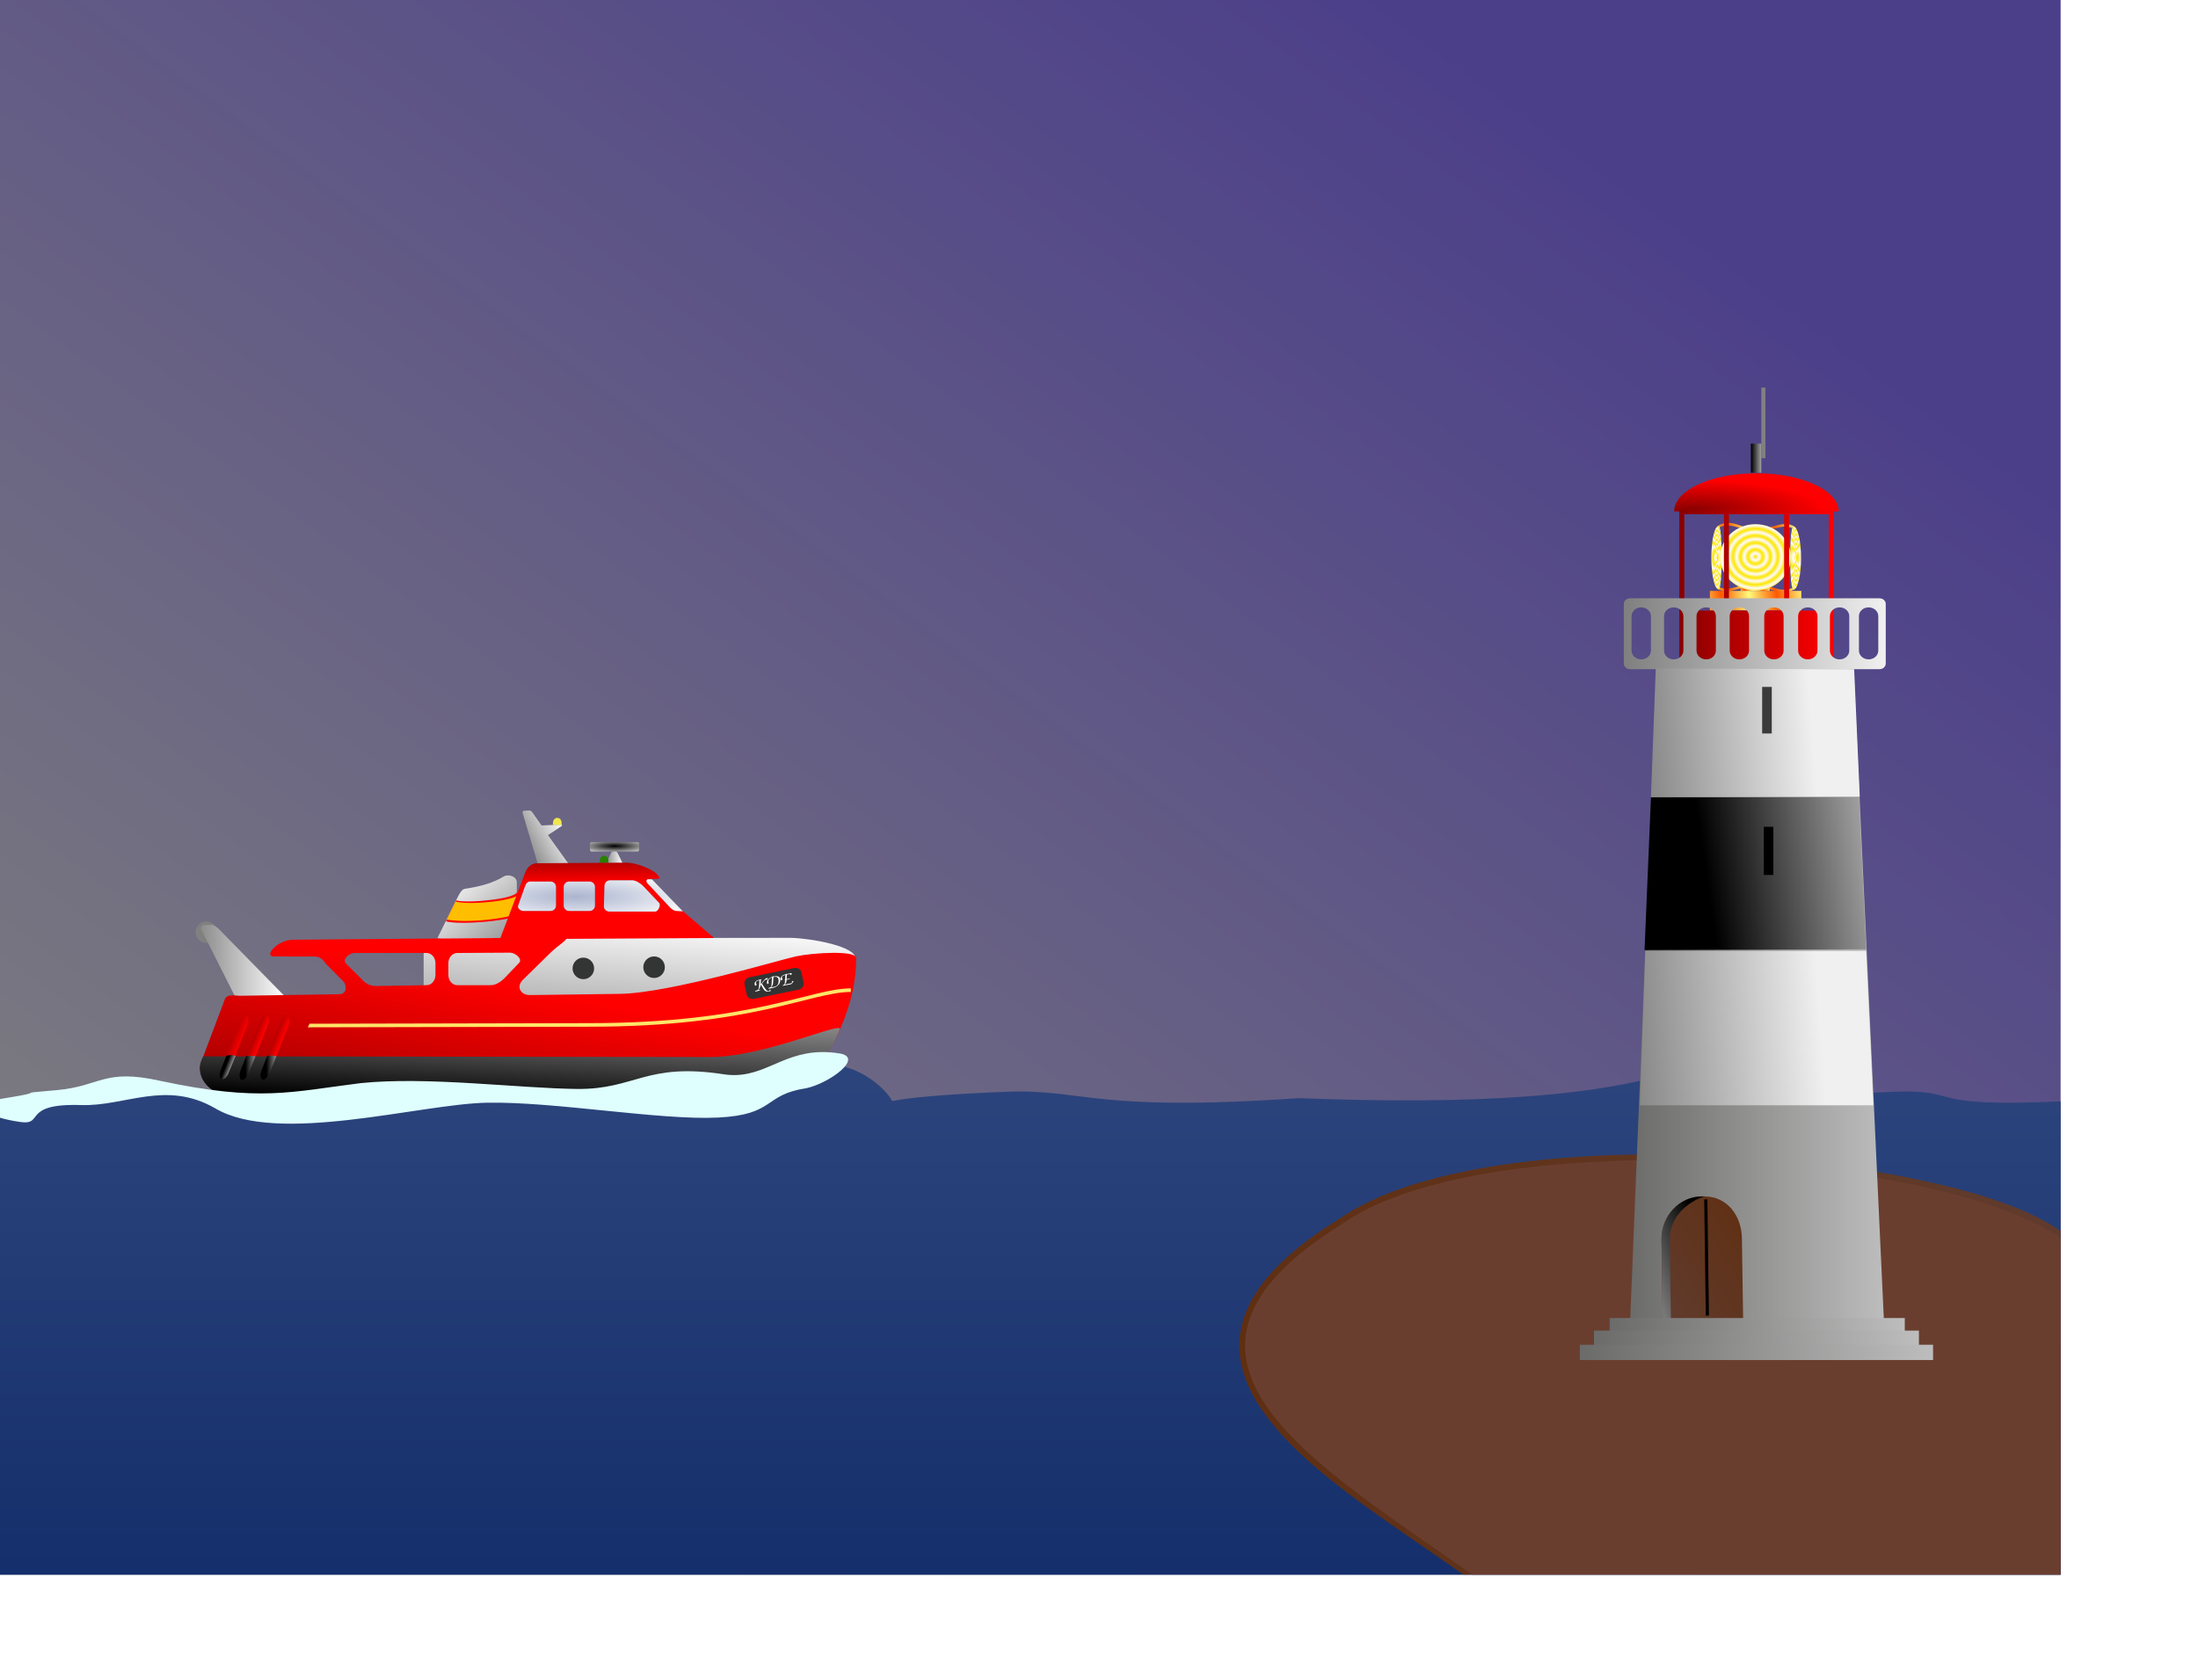 <?xml version="1.0" encoding="UTF-8" standalone="no"?>
<!-- Created with Inkscape (http://www.inkscape.org/) -->
<svg
   xmlns:dc="http://purl.org/dc/elements/1.1/"
   xmlns:cc="http://creativecommons.org/ns#"
   xmlns:rdf="http://www.w3.org/1999/02/22-rdf-syntax-ns#"
   xmlns:svg="http://www.w3.org/2000/svg"
   xmlns="http://www.w3.org/2000/svg"
   xmlns:xlink="http://www.w3.org/1999/xlink"
   xmlns:sodipodi="http://sodipodi.sourceforge.net/DTD/sodipodi-0.dtd"
   xmlns:inkscape="http://www.inkscape.org/namespaces/inkscape"
   inkscape:export-ydpi="72.000000"
   inkscape:export-xdpi="72.000000"
   inkscape:export-filename="/home/danny/sea_theme.png"
   sodipodi:docname="khangman_sea.svg"
   sodipodi:docbase="/home/danny/work/kde/EDU/khangman/clean_svg"
   inkscape:version="0.46"
   sodipodi:version="0.32"
   id="svg1"
   height="535pt"
   width="700pt"
   inkscape:output_extension="org.inkscape.output.svg.inkscape">
  <defs
     id="defs3">
    <inkscape:perspective
       sodipodi:type="inkscape:persp3d"
       inkscape:vp_x="0 : 334.375 : 1"
       inkscape:vp_y="0 : 1000 : 0"
       inkscape:vp_z="875 : 334.375 : 1"
       inkscape:persp3d-origin="437.5 : 222.91667 : 1"
       id="perspective176" />
    <linearGradient
       id="linearGradient4532">
      <stop
         id="stop4533"
         offset="0"
         style="stop-color:#e3ed56;stop-opacity:0.502;" />
      <stop
         id="stop4534"
         offset="1"
         style="stop-color:#e3ed56;stop-opacity:0.2;" />
    </linearGradient>
    <linearGradient
       id="linearGradient4348">
      <stop
         id="stop4349"
         offset="0"
         style="stop-color:#0f2a68;stop-opacity:1;" />
      <stop
         id="stop4350"
         offset="1"
         style="stop-color:#2d457d;stop-opacity:1;" />
    </linearGradient>
    <linearGradient
       id="linearGradient708">
      <stop
         id="stop709"
         offset="0"
         style="stop-color:#d5e7ff;stop-opacity:0.604;" />
      <stop
         id="stop710"
         offset="1"
         style="stop-color:#ffffff;stop-opacity:0.929;" />
    </linearGradient>
    <linearGradient
       id="linearGradient688">
      <stop
         id="stop689"
         offset="0"
         style="stop-color:#b20000;stop-opacity:1;" />
      <stop
         id="stop690"
         offset="1"
         style="stop-color:#ff0000;stop-opacity:1;" />
    </linearGradient>
    <linearGradient
       id="linearGradient612">
      <stop
         id="stop613"
         offset="0"
         style="stop-color:#000000;stop-opacity:1;" />
      <stop
         id="stop614"
         offset="1"
         style="stop-color:#ffffff;stop-opacity:1;" />
    </linearGradient>
    <linearGradient
       id="linearGradient616">
      <stop
         id="stop617"
         offset="0"
         style="stop-color:#8c8c8c;stop-opacity:1;" />
      <stop
         id="stop618"
         offset="1"
         style="stop-color:#ffffff;stop-opacity:1;" />
    </linearGradient>
    <linearGradient
       gradientUnits="userSpaceOnUse"
       gradientTransform="scale(0.598,1.673)"
       y2="111.139"
       x2="704.579"
       y1="111.139"
       x1="690.082"
       id="linearGradient672"
       xlink:href="#linearGradient1625" />
    <linearGradient
       gradientUnits="userSpaceOnUse"
       gradientTransform="scale(4.806,0.208)"
       y2="4507.311"
       x2="117.427"
       y1="4507.311"
       x1="56.119"
       id="linearGradient1649"
       xlink:href="#linearGradient1651" />
    <linearGradient
       gradientUnits="userSpaceOnUse"
       gradientTransform="scale(4.61,0.217)"
       y2="4268.773"
       x2="119.871"
       y1="4268.773"
       x1="61.068"
       id="linearGradient1648"
       xlink:href="#linearGradient1651" />
    <linearGradient
       gradientUnits="userSpaceOnUse"
       gradientTransform="scale(4.393,0.228)"
       y2="4021.95"
       x2="123.102"
       y1="4021.95"
       x1="67.065"
       id="linearGradient1647"
       xlink:href="#linearGradient1651" />
    <linearGradient
       gradientUnits="userSpaceOnUse"
       gradientTransform="scale(0.592,1.688)"
       y2="539.751"
       x2="624.769"
       y1="477.818"
       x1="686.599"
       id="linearGradient1638"
       xlink:href="#linearGradient1625" />
    <linearGradient
       id="linearGradient1643">
      <stop
         id="stop1644"
         offset="0"
         style="stop-color:#602f12;stop-opacity:1;" />
      <stop
         id="stop1645"
         offset="1"
         style="stop-color:#603c2f;stop-opacity:1;" />
    </linearGradient>
    <linearGradient
       gradientUnits="userSpaceOnUse"
       gradientTransform="scale(0.816,1.225)"
       y2="741.227"
       x2="468.582"
       y1="657.178"
       x1="555.855"
       id="linearGradient1642"
       xlink:href="#linearGradient1643" />
    <linearGradient
       id="linearGradient1625">
      <stop
         id="stop1626"
         offset="0"
         style="stop-color:#000000;stop-opacity:1;" />
      <stop
         id="stop1627"
         offset="1"
         style="stop-color:#a7a6a6;stop-opacity:1;" />
    </linearGradient>
    <linearGradient
       gradientUnits="userSpaceOnUse"
       gradientTransform="scale(1.204,0.83)"
       y2="644.085"
       x2="428.948"
       y1="656.079"
       x1="311.598"
       id="linearGradient1628"
       xlink:href="#linearGradient1625" />
    <linearGradient
       gradientUnits="userSpaceOnUse"
       gradientTransform="scale(1.23,0.813)"
       y2="821.122"
       x2="382.474"
       y1="827.31"
       x1="244.959"
       id="linearGradient1617"
       xlink:href="#linearGradient1618" />
    <linearGradient
       id="linearGradient1618">
      <stop
         id="stop1619"
         offset="0"
         style="stop-color:#7f7f7f;stop-opacity:1;" />
      <stop
         id="stop1620"
         offset="1"
         style="stop-color:#f0f0f0;stop-opacity:1;" />
    </linearGradient>
    <linearGradient
       gradientUnits="userSpaceOnUse"
       gradientTransform="scale(1.922,0.52)"
       y2="605.573"
       x2="273.065"
       y1="605.573"
       x1="159.385"
       id="linearGradient1629"
       xlink:href="#linearGradient1618" />
    <linearGradient
       id="linearGradient1651">
      <stop
         id="stop1652"
         offset="0"
         style="stop-color:#6b6b6a;stop-opacity:1;" />
      <stop
         id="stop1653"
         offset="1"
         style="stop-color:#bdbdbd;stop-opacity:1;" />
    </linearGradient>
    <linearGradient
       gradientUnits="userSpaceOnUse"
       gradientTransform="scale(0.61,1.639)"
       y2="224.168"
       x2="859.862"
       y1="224.168"
       x1="509.345"
       id="linearGradient1650"
       xlink:href="#linearGradient1651" />
    <linearGradient
       gradientUnits="userSpaceOnUse"
       y2="571.209"
       x2="296.52"
       y1="571.209"
       x1="207.133"
       gradientTransform="scale(1.645,0.608)"
       id="linearGradient1611"
       xlink:href="#linearGradient1607" />
    <linearGradient
       gradientUnits="userSpaceOnUse"
       y2="327.688"
       x2="402.786"
       y1="327.688"
       x1="281.399"
       gradientTransform="scale(1.211,0.826)"
       id="linearGradient1610"
       xlink:href="#linearGradient1607" />
    <linearGradient
       id="linearGradient1607">
      <stop
         id="stop1608"
         offset="0"
         style="stop-color:#870000;stop-opacity:1;" />
      <stop
         id="stop1609"
         offset="1"
         style="stop-color:#ff0000;stop-opacity:1;" />
    </linearGradient>
    <radialGradient
       gradientUnits="userSpaceOnUse"
       gradientTransform="scale(2.064,0.484)"
       fy="457.247"
       fx="171.345"
       r="60.914"
       cy="457.247"
       cx="171.345"
       id="radialGradient1612"
       xlink:href="#linearGradient1607" />
    <radialGradient
       gradientUnits="userSpaceOnUse"
       gradientTransform="scale(1.019,0.981)"
       spreadMethod="reflect"
       fy="281.548"
       fx="409.991"
       r="3.736"
       cy="281.548"
       cx="409.991"
       id="radialGradient1654"
       xlink:href="#linearGradient1655" />
    <radialGradient
       gradientUnits="userSpaceOnUse"
       gradientTransform="scale(0.392,2.551)"
       spreadMethod="reflect"
       fy="104.845"
       fx="968.328"
       r="0.844"
       cy="104.845"
       cx="968.328"
       id="radialGradient1662"
       xlink:href="#linearGradient1655" />
    <linearGradient
       id="linearGradient1655">
      <stop
         id="stop1656"
         offset="0"
         style="stop-color:#fde700;stop-opacity:1;" />
      <stop
         id="stop1657"
         offset="1"
         style="stop-color:#fffaff;stop-opacity:1;" />
    </linearGradient>
    <radialGradient
       gradientUnits="userSpaceOnUse"
       gradientTransform="scale(0.402,2.489)"
       spreadMethod="reflect"
       fy="107.399"
       fx="1119.813"
       r="0.885"
       cy="107.399"
       cx="1119.813"
       id="radialGradient1661"
       xlink:href="#linearGradient1655" />
    <linearGradient
       id="linearGradient1669">
      <stop
         id="stop1670"
         offset="0"
         style="stop-color:#fd5a00;stop-opacity:1;" />
      <stop
         id="stop1671"
         offset="1"
         style="stop-color:#fffa7d;stop-opacity:1;" />
    </linearGradient>
    <linearGradient
       gradientUnits="userSpaceOnUse"
       gradientTransform="scale(2.86,0.35)"
       spreadMethod="reflect"
       y2="684.933"
       x2="143.332"
       y1="685.121"
       x1="136.008"
       id="linearGradient1668"
       xlink:href="#linearGradient1669" />
    <linearGradient
       id="linearGradient657">
      <stop
         id="stop658"
         offset="0"
         style="stop-color:#4c3f8a;stop-opacity:1;" />
      <stop
         id="stop659"
         offset="1"
         style="stop-color:#7f7f7f;stop-opacity:1;" />
    </linearGradient>
    <linearGradient
       gradientUnits="userSpaceOnUse"
       y2="700.707"
       x2="55.563"
       y1="102.545"
       x1="626.313"
       gradientTransform="matrix(1.137,0,0,0.88,-2e-5,2.675524e-4)"
       id="linearGradient8709"
       xlink:href="#linearGradient657"
       inkscape:collect="always" />
    <linearGradient
       gradientUnits="userSpaceOnUse"
       gradientTransform="scale(2.86,0.35)"
       y2="849.708"
       x2="143.444"
       y1="849.896"
       x1="136.121"
       spreadMethod="reflect"
       id="linearGradient3598"
       xlink:href="#linearGradient1669"
       inkscape:collect="always" />
    <linearGradient
       gradientUnits="userSpaceOnUse"
       gradientTransform="scale(1.717,0.582)"
       y2="507.34"
       x2="240.048"
       y1="507.458"
       x1="235.443"
       spreadMethod="reflect"
       id="linearGradient3599"
       xlink:href="#linearGradient1669"
       inkscape:collect="always" />
    <linearGradient
       gradientUnits="userSpaceOnUse"
       gradientTransform="scale(2.098,0.477)"
       y2="650.622"
       x2="195.031"
       y1="650.926"
       x1="183.186"
       spreadMethod="reflect"
       id="linearGradient3600"
       xlink:href="#linearGradient1669"
       inkscape:collect="always" />
    <linearGradient
       gradientUnits="userSpaceOnUse"
       gradientTransform="scale(1.273,0.785)"
       y2="537.676"
       x2="364.262"
       y1="543.02"
       x1="245.518"
       id="linearGradient3601"
       xlink:href="#linearGradient1618"
       inkscape:collect="always" />
    <linearGradient
       y2="631.364"
       x2="78.087"
       y1="631.364"
       x1="0.743"
       gradientTransform="scale(1.076,0.93)"
       gradientUnits="userSpaceOnUse"
       id="linearGradient3698"
       xlink:href="#linearGradient616"
       inkscape:collect="always" />
    <radialGradient
       r="19.693"
       fy="1170.911"
       fx="177.908"
       cy="1170.911"
       cx="177.908"
       gradientTransform="scale(2.296,0.435)"
       gradientUnits="userSpaceOnUse"
       id="radialGradient3699"
       xlink:href="#linearGradient612"
       inkscape:collect="always" />
    <linearGradient
       y2="605.284"
       x2="354.142"
       y1="605.284"
       x1="340.532"
       gradientTransform="scale(1.176,0.85)"
       gradientUnits="userSpaceOnUse"
       id="linearGradient3700"
       xlink:href="#linearGradient616"
       inkscape:collect="always" />
    <linearGradient
       y2="459.041"
       x2="390.648"
       y1="482.725"
       x1="351.802"
       gradientTransform="scale(0.929,1.076)"
       gradientUnits="userSpaceOnUse"
       id="linearGradient3701"
       xlink:href="#linearGradient616"
       inkscape:collect="always" />
    <linearGradient
       y2="610.26"
       x2="212.675"
       y1="674.443"
       x1="285.778"
       gradientTransform="scale(1.126,0.888)"
       gradientUnits="userSpaceOnUse"
       id="linearGradient3702"
       xlink:href="#linearGradient616"
       inkscape:collect="always" />
    <linearGradient
       y2="1600.464"
       x2="251.595"
       y1="1892.601"
       x1="83.847"
       gradientTransform="scale(2.68,0.373)"
       gradientUnits="userSpaceOnUse"
       id="linearGradient3704"
       xlink:href="#linearGradient616"
       inkscape:collect="always" />
    <linearGradient
       y2="1419.623"
       x2="295.012"
       y1="1583.776"
       x1="167.364"
       gradientTransform="scale(2.022,0.494)"
       gradientUnits="userSpaceOnUse"
       id="linearGradient3705"
       xlink:href="#linearGradient688"
       inkscape:collect="always" />
    <linearGradient
       y2="912.043"
       x2="237.283"
       y1="877.012"
       x1="236.013"
       gradientTransform="scale(1.673,0.598)"
       gradientUnits="userSpaceOnUse"
       id="linearGradient3706"
       xlink:href="#linearGradient688"
       inkscape:collect="always" />
    <radialGradient
       r="50.25"
       fy="1265.31"
       fx="163.2"
       cy="1265.31"
       cx="163.2"
       gradientTransform="scale(2.261,0.442)"
       gradientUnits="userSpaceOnUse"
       id="radialGradient3707"
       xlink:href="#linearGradient708"
       inkscape:collect="always" />
    <linearGradient
       y2="224.805"
       x2="846.64"
       y1="225.959"
       x1="811.281"
       gradientTransform="scale(0.35,2.854)"
       gradientUnits="userSpaceOnUse"
       id="linearGradient3708"
       xlink:href="#linearGradient688"
       inkscape:collect="always" />
    <linearGradient
       y2="223.971"
       x2="894.812"
       y1="223.971"
       x1="871.219"
       gradientTransform="scale(0.35,2.854)"
       gradientUnits="userSpaceOnUse"
       id="linearGradient3709"
       xlink:href="#linearGradient688"
       inkscape:collect="always" />
    <linearGradient
       y2="221.778"
       x2="949.362"
       y1="221.778"
       x1="925.768"
       gradientTransform="scale(0.35,2.854)"
       gradientUnits="userSpaceOnUse"
       id="linearGradient3710"
       xlink:href="#linearGradient688"
       inkscape:collect="always" />
    <linearGradient
       y2="1826.35"
       x2="179.491"
       y1="2268.82"
       x1="0.697"
       gradientTransform="scale(3.018,0.331)"
       gradientUnits="userSpaceOnUse"
       id="linearGradient3711"
       xlink:href="#linearGradient612"
       inkscape:collect="always" />
    <linearGradient
       y2="378.382"
       x2="526.566"
       y1="378.869"
       x1="508.964"
       gradientTransform="scale(0.569,1.757)"
       gradientUnits="userSpaceOnUse"
       id="linearGradient3712"
       xlink:href="#linearGradient612"
       inkscape:collect="always" />
    <linearGradient
       y2="588.88"
       x2="103.254"
       y1="589.504"
       x1="80.656"
       gradientTransform="scale(0.812,1.232)"
       gradientUnits="userSpaceOnUse"
       id="linearGradient3713"
       xlink:href="#linearGradient612"
       inkscape:collect="always" />
    <linearGradient
       y2="589.049"
       x2="77.784"
       y1="589.674"
       x1="55.185"
       gradientTransform="scale(0.812,1.232)"
       gradientUnits="userSpaceOnUse"
       id="linearGradient3714"
       xlink:href="#linearGradient612"
       inkscape:collect="always" />
    <linearGradient
       gradientUnits="userSpaceOnUse"
       y2="809.401"
       x2="241.505"
       y1="1314.864"
       x1="241.505"
       gradientTransform="matrix(1.899,0,0,0.527,0,22.5)"
       id="linearGradient4351"
       xlink:href="#linearGradient4348"
       inkscape:collect="always" />
    <linearGradient
       gradientUnits="userSpaceOnUse"
       y2="119.68"
       x2="599.131"
       y1="119.68"
       x1="-26.018"
       gradientTransform="matrix(1.23,0,0,0.813,-1580,0)"
       id="linearGradient4535"
       xlink:href="#linearGradient4532"
       inkscape:collect="always" />
    <linearGradient
       inkscape:collect="always"
       xlink:href="#linearGradient1643"
       id="linearGradient2093"
       gradientUnits="userSpaceOnUse"
       gradientTransform="scale(1.319,0.758)"
       x1="399.017"
       y1="784.944"
       x2="676.12"
       y2="784.944" />
    <linearGradient
       inkscape:collect="always"
       xlink:href="#linearGradient4532"
       id="linearGradient4352"
       gradientUnits="userSpaceOnUse"
       gradientTransform="matrix(1.23,0,0,0.813,-2360,360)"
       x1="605.622"
       y1="119.68"
       x2="1233.393"
       y2="119.68" />
    <linearGradient
       inkscape:collect="always"
       xlink:href="#linearGradient4532"
       id="linearGradient4861"
       gradientUnits="userSpaceOnUse"
       gradientTransform="matrix(1.23,0,0,0.813,-2360,720)"
       x1="605.906"
       y1="119.68"
       x2="1233.403"
       y2="119.68" />
    <linearGradient
       inkscape:collect="always"
       xlink:href="#linearGradient4532"
       id="linearGradient6767"
       gradientUnits="userSpaceOnUse"
       gradientTransform="matrix(1.23,0,0,0.813,-2360,1080)"
       x1="605.626"
       y1="119.68"
       x2="1233.456"
       y2="119.68" />
    <linearGradient
       inkscape:collect="always"
       xlink:href="#linearGradient4532"
       id="linearGradient7288"
       gradientUnits="userSpaceOnUse"
       gradientTransform="matrix(1.23,0,0,0.813,-3160,1440)"
       x1="1256.998"
       y1="119.68"
       x2="1884.435"
       y2="119.68" />
    <linearGradient
       inkscape:collect="always"
       xlink:href="#linearGradient4532"
       id="linearGradient7804"
       gradientUnits="userSpaceOnUse"
       gradientTransform="matrix(1.23,0,0,0.813,-2360,0)"
       x1="1253.972"
       y1="119.68"
       x2="1884.166"
       y2="119.68" />
    <linearGradient
       inkscape:collect="always"
       xlink:href="#linearGradient4532"
       id="linearGradient8566"
       gradientUnits="userSpaceOnUse"
       gradientTransform="matrix(1.23,0,0,0.813,-2360,360)"
       x1="1257.528"
       y1="119.68"
       x2="1884.166"
       y2="119.68" />
    <linearGradient
       inkscape:collect="always"
       xlink:href="#linearGradient4532"
       id="linearGradient9082"
       gradientUnits="userSpaceOnUse"
       gradientTransform="matrix(1.23,0,0,0.813,-2360,720)"
       x1="1258.063"
       y1="119.68"
       x2="1884.166"
       y2="119.68" />
    <linearGradient
       inkscape:collect="always"
       xlink:href="#linearGradient4532"
       id="linearGradient10090"
       gradientUnits="userSpaceOnUse"
       gradientTransform="matrix(1.23,0,0,0.813,-2360,1080)"
       x1="1258.099"
       y1="119.68"
       x2="1884.06"
       y2="119.68" />
    <linearGradient
       inkscape:collect="always"
       xlink:href="#linearGradient4532"
       id="linearGradient10606"
       gradientUnits="userSpaceOnUse"
       gradientTransform="matrix(1.23,0,0,0.813,-2360,1440)"
       x1="1257.895"
       y1="119.68"
       x2="1884.14"
       y2="119.68" />
    <linearGradient
       inkscape:collect="always"
       xlink:href="#linearGradient1643"
       id="linearGradient3327"
       gradientUnits="userSpaceOnUse"
       gradientTransform="scale(1.319,0.758)"
       x1="399.017"
       y1="784.944"
       x2="676.12"
       y2="784.944" />
  </defs>
  <sodipodi:namedview
     inkscape:guide-bbox="true"
     showguides="true"
     inkscape:window-y="0"
     inkscape:window-x="0"
     inkscape:window-height="714"
     inkscape:window-width="1024"
     inkscape:current-layer="svg1"
     inkscape:cy="236.35825"
     inkscape:cx="831.70895"
     inkscape:zoom="0.76397514"
     inkscape:pageshadow="2"
     inkscape:pageopacity="1"
     borderopacity="1.0"
     bordercolor="#666666"
     pagecolor="white"
     id="base"
     showgrid="false" />
  <g
     id="layer1"
     inkscape:groupmode="layer"
     inkscape:label="Layer 1" />
  <g
     id="background">
    <path
       sodipodi:nodetypes="ccccc"
       id="rect8699"
       d="M 0,0 L 0,668.75 C 291.549,668.75 583.92,668.75 875,668.75 L 875,0 C 583.809,-0.001 291.617,0 0,0 z "
       style="color:black;fill:url(#linearGradient8709);fill-opacity:1;fill-rule:evenodd;stroke:none;stroke-width:5;stroke-linecap:round;stroke-linejoin:round;marker:none;marker-start:none;marker-mid:none;marker-end:none;stroke-miterlimit:4;stroke-dashoffset:0;stroke-opacity:1" />
    <g
       id="g1391"
       transform="matrix(0.431,0,0,0.431,84.878,139.753)">
      <g
         id="g899"
         style="font-size:12px">
        <path
           id="path757"
           d="M 148.828,407.442 C 148.828,413.31 144.33,418.072 138.788,418.072 C 133.246,418.072 128.748,413.31 128.748,407.442 C 128.748,401.574 133.246,396.811 138.788,396.811 C 144.33,396.811 148.828,401.574 148.828,407.442 z "
           style="fill:gray;fill-rule:evenodd;stroke-width:1"
           transform="matrix(1.058,0,0,0.999,-140.448,187.295)" />
        <path
           style="fill:url(#linearGradient3698);fill-rule:evenodd"
           d="M 0.927,590.801 L 35.275,658.897 L 83.99,657.78 L 18.267,590.756 C 17.152,589.619 13.786,587.053 11.553,586.989 L 4.65,587.201 C 2.417,587.138 0.244,589.446 0.927,590.801 z "
           id="path610"
           sodipodi:nodetypes="cccsccs" />
      </g>
      <g
         id="g750"
         style="font-size:12px">
        <path
           id="rect736"
           d="M 385.97,505.491 L 431.072,505.491 C 431.997,505.491 432.742,506.236 432.742,507.161 L 432.742,513.008 C 432.742,513.933 431.997,514.678 431.072,514.678 L 385.97,514.678 C 385.045,514.678 384.3,513.933 384.3,513.008 L 384.3,507.161 C 384.3,506.236 385.045,505.491 385.97,505.491 z "
           style="fill:url(#radialGradient3699);fill-rule:evenodd" />
        <path
           style="fill:url(#linearGradient3700);fill-rule:evenodd"
           d="M 406.785,514.794 C 405.524,514.816 404.721,516.723 403.927,518.498 L 400.426,526.322 L 416.43,526.322 L 412.25,517.572 C 411.417,515.827 410.834,514.727 409.571,514.748 L 406.785,514.794 z "
           id="path738"
           sodipodi:nodetypes="csccsss" />
        <path
           style="fill:url(#linearGradient3701);fill-rule:evenodd"
           d="M 319.718,474.535 C 318.226,474.579 317.584,475.484 318.052,477.06 L 332.896,527.015 L 363.316,527.015 L 342.93,498.589 L 355.164,490.507 C 357.008,489.288 358.111,488.125 354.332,488.296 L 336.622,489.092 L 327.724,476.452 C 326.707,475.006 325.968,474.355 324.599,474.394 L 319.718,474.535 z "
           id="path657"
           sodipodi:nodetypes="cscccsscsss" />
        <path
           style="fill:#298000;fill-opacity:1;fill-rule:evenodd"
           d="M 398.203,518.767 C 395.831,518.767 393.921,521.006 393.921,523.787 L 393.921,525.855 L 402.485,525.855 L 402.485,523.787 C 402.485,521.006 400.575,518.767 398.203,518.767 z "
           id="path746"
           sodipodi:nodetypes="cccccc" />
        <path
           style="fill:#f1e64d;fill-opacity:1;fill-rule:evenodd"
           d="M 352.137,481.56 C 349.765,481.56 347.855,483.799 347.855,486.58 L 347.855,488.647 L 356.419,488.647 L 356.419,486.58 C 356.419,483.799 354.509,481.56 352.137,481.56 z "
           id="path747"
           sodipodi:nodetypes="cccccc" />
      </g>
      <g
         id="g1357">
        <g
           id="g1041"
           style="font-size:12px">
          <path
             style="fill:url(#linearGradient3702);fill-rule:evenodd"
             d="M 261.359,551.449 C 258.27,551.909 256.395,554.746 252.305,563.037 L 234.007,600.132 L 312.375,599.891 L 312.271,545.289 C 312.259,538.795 303.432,536.822 299.385,539.338 C 289.019,545.719 276.12,549.261 261.359,551.449 z "
             id="path633"
             sodipodi:nodetypes="csccsss" />
          <path
             style="fill:red;fill-rule:evenodd"
             d="M 252.479,562.928 L 242.405,583.513 C 255.6,587.647 312.589,582.526 312.521,576.62 L 312.268,554.516 C 312.346,561.292 263.901,566.176 252.479,562.928 z "
             id="path713"
             sodipodi:nodetypes="ccssc" />
          <path
             style="fill:#ffbe00;fill-rule:evenodd"
             d="M 251.87,564.069 L 243.187,581.863 C 269.035,586.232 312.572,578.672 312.521,575.169 L 312.268,557.729 C 312.333,562.213 268.499,568.212 251.87,564.069 z "
             id="path714"
             sodipodi:nodetypes="ccssc" />
        </g>
        <path
           style="font-size:12px;fill:url(#linearGradient3704);fill-rule:evenodd"
           d="M 239.741,600.056 C 229.38,600.056 220.448,608.328 220.448,616.035 L 220.448,659.035 L 396.871,659.035 C 441.687,659.035 535.067,639.993 578.77,627.073 C 601.566,620.925 623.439,617.396 645.765,620.341 C 646.95,608.285 603.021,600.447 582.746,599.826 L 239.741,600.056 z "
           id="path625"
           sodipodi:nodetypes="cccssccc" />
        <path
           style="font-size:12px;fill:url(#linearGradient3705);fill-rule:evenodd"
           d="M 152.41,614.713 C 147.523,614.713 140.196,620.531 143.588,624.784 L 159.489,640.556 C 163.443,645.513 168.855,647.286 173.742,647.286 L 223.258,646.451 C 228.145,646.451 232.079,641.959 232.079,636.38 L 232.079,624.784 C 232.079,619.205 228.145,614.713 223.258,614.713 L 152.41,614.713 z M 305.669,614.418 C 310.556,614.39 318.252,620.559 314.49,624.489 L 300.707,638.885 C 296.323,643.465 291.341,646.451 286.454,646.451 L 253.618,646.451 C 248.731,646.451 244.797,641.959 244.797,636.38 L 244.797,624.784 C 244.797,619.205 248.731,614.741 253.618,614.713 L 305.669,614.418 z M 73.187,618.183 L 113.043,618.246 C 117.183,618.252 120.918,620.273 123.914,625.22 L 142.042,643.46 C 145.164,648.615 143.941,655.149 137.557,655.339 L 41.215,656.876 C 34.527,657.076 26.805,654.431 24.462,660.641 L 0.738,723.538 C -3.117,735.973 9.971,744.78 23.37,753.149 L 582.92,757.474 C 590.259,757.531 647.484,689.801 646.524,619.581 C 646.404,611.928 603.782,614.5 587.54,618.009 C 573.364,620.864 462.67,654.34 413.886,655.001 L 325.401,656.2 C 315.785,656.33 311.359,647.864 318.296,641.07 L 345.706,614.221 C 352.575,607.494 361.694,602.207 361.698,599.418 L 91.378,601.646 C 76.653,601.768 62.07,618.165 73.187,618.183 z "
           id="path623"
           sodipodi:nodetypes="cccccccccccccccssscssssscccssssssscss" />
        <path
           style="font-size:12px;fill:url(#linearGradient3706);fill-rule:evenodd"
           d="M 325.411,544.36 C 322.466,544.36 321.08,546.9 320.096,549.675 L 313.599,567.984 C 312.614,570.759 315.97,573.299 318.914,573.299 L 345.491,573.299 C 348.435,573.299 350.806,570.928 350.806,567.984 L 350.806,549.675 C 350.806,546.731 348.435,544.36 345.491,544.36 L 325.411,544.36 z M 363.799,544.36 C 360.854,544.36 358.483,546.731 358.483,549.675 L 358.483,567.984 C 358.483,570.928 360.854,573.299 363.799,573.299 L 383.878,573.299 C 386.823,573.299 389.194,570.928 389.194,567.984 L 389.194,549.675 C 389.194,546.731 386.823,544.36 383.878,544.36 L 363.799,544.36 z M 403.958,543.179 C 401.014,543.179 398.729,545.551 398.643,548.494 L 398.052,568.574 C 397.966,571.518 400.423,573.889 403.368,573.889 L 448.547,573.889 C 451.492,573.889 454.411,567.463 452.386,565.326 L 436.44,548.494 C 434.415,546.357 429.345,543.179 426.4,543.179 L 403.958,543.179 z M 320.214,536.176 L 295.654,601.14 L 506.593,599.959 L 475.766,573.444 L 471.219,573.21 C 467.598,573.644 465.158,571.126 463.308,569.198 L 443.88,548.355 C 439.471,544.852 438.257,541.605 442.76,541.686 L 446.457,541.746 C 451.615,541.839 455.719,542.403 449.754,536.488 C 446.855,533.471 432.131,525.654 419.432,525.74 L 332.026,526.33 C 326.119,526.37 322.303,530.651 320.214,536.176 z "
           id="path680"
           sodipodi:nodetypes="cccccccccccccccccccccccccccccccccccccccc" />
        <path
           style="font-size:12px;fill:url(#radialGradient3707);fill-rule:evenodd"
           d="M 325.411,544.36 C 322.466,544.36 321.08,546.9 320.096,549.675 L 313.599,567.983 C 312.614,570.759 315.97,573.298 318.914,573.298 L 345.491,573.298 C 348.435,573.298 350.806,570.928 350.806,567.983 L 350.806,549.675 C 350.806,546.731 348.435,544.36 345.491,544.36 L 325.411,544.36 z M 363.798,544.36 C 360.854,544.36 358.483,546.731 358.483,549.675 L 358.483,567.983 C 358.483,570.928 360.854,573.299 363.798,573.299 L 383.878,573.299 C 386.823,573.299 389.194,570.928 389.194,567.983 L 389.194,549.675 C 389.194,546.731 386.823,544.36 383.878,544.36 L 363.798,544.36 z M 403.958,543.179 C 401.014,543.179 398.729,545.551 398.643,548.494 L 398.052,568.574 C 397.966,571.517 400.423,573.889 403.368,573.889 L 448.547,573.889 C 451.492,573.889 454.411,567.463 452.386,565.326 L 436.44,548.494 C 434.415,546.357 429.345,543.179 426.4,543.179 L 403.958,543.179 z M 442.238,542.125 C 439.588,542.061 439.424,544.526 441.102,546.317 L 462.862,569.545 C 464.539,571.336 466.966,573.196 469.416,573.338 L 475.829,573.71 L 445.403,542.201 L 442.238,542.125 z "
           id="path687" />
        <path
           style="font-size:12px;fill:#ffe568;fill-rule:evenodd"
           d="M 108.076,684.429 L 106.305,687.973 L 383.879,687.382 C 545.108,687.382 601.769,653.139 641.338,653.139 C 641.338,651.957 641.338,650.776 641.338,649.595 C 601.769,649.595 545.108,683.839 383.879,683.839 L 108.076,684.429 z "
           id="path651"
           sodipodi:nodetypes="ccccccc" />
        <rect
           style="font-size:12px;fill:url(#linearGradient3708);fill-rule:evenodd"
           id="rect652"
           width="8.268"
           height="67.326"
           x="286.625"
           y="612.812"
           ry="8.268"
           transform="matrix(0.93,0.366,-0.366,0.93,0,0)" />
        <rect
           style="font-size:12px;fill:url(#linearGradient3709);fill-rule:evenodd"
           id="rect655"
           width="8.268"
           height="67.326"
           x="305.308"
           y="605.455"
           ry="8.268"
           transform="matrix(0.93,0.366,-0.366,0.93,0,0)" />
        <rect
           style="font-size:12px;fill:url(#linearGradient3710);fill-rule:evenodd"
           id="rect654"
           width="8.268"
           height="67.326"
           x="324.425"
           y="599.196"
           ry="8.268"
           transform="matrix(0.93,0.366,-0.366,0.93,0,0)" />
        <path
           id="path697"
           d="M 388.604,636.001 C 388.604,641.543 383.842,646.041 377.974,646.041 C 372.106,646.041 367.343,641.543 367.343,636.001 C 367.343,630.459 372.106,625.961 377.974,625.961 C 383.842,625.961 388.604,630.459 388.604,636.001 z "
           style="font-size:12px;fill:#333434;fill-rule:evenodd"
           transform="matrix(0.999,0,0,1.058,0.195,-42.966)" />
        <path
           id="path698"
           d="M 388.604,636.001 C 388.604,641.543 383.842,646.041 377.974,646.041 C 372.106,646.041 367.343,641.543 367.343,636.001 C 367.343,630.459 372.106,625.961 377.974,625.961 C 383.842,625.961 388.604,630.459 388.604,636.001 z "
           style="font-size:12px;fill:#333434;fill-rule:evenodd"
           transform="matrix(0.999,0,0,1.058,69.884,-44.147)" />
        <path
           style="font-size:12px;fill:url(#linearGradient3711);fill-rule:evenodd"
           d="M 630.44,690.039 C 617.026,722.461 602.699,736.739 587.552,757.9 L 23.382,753.527 C 11.351,753.433 -7.762,736.386 3.318,716.559 L 502.222,717.262 C 556.282,717.338 633.987,681.271 630.44,690.039 z "
           id="path700"
           sodipodi:nodetypes="ccscss" />
        <path
           transform="matrix(0.93,0.366,-0.366,0.93,0,0)"
           style="font-size:12px;fill:url(#linearGradient3712);fill-rule:evenodd"
           d="M 286.626,656.985 L 286.625,671.87 C 286.625,676.451 288.469,680.139 290.759,680.139 C 293.049,680.139 294.893,676.451 294.893,671.87 L 295.183,653.73 C 292.219,653.961 287.813,655.659 286.626,656.985 z "
           id="path702"
           sodipodi:nodetypes="cccccc" />
        <path
           style="font-size:12px;fill:url(#linearGradient3713);fill-rule:evenodd"
           d="M 66.266,716.317 L 60.811,730.167 C 59.133,734.428 59.497,738.535 61.628,739.374 C 63.759,740.214 66.826,737.458 68.504,733.196 L 75.421,716.423 C 72.578,715.553 67.856,715.517 66.266,716.317 z "
           id="path705"
           sodipodi:nodetypes="cccccc" />
        <path
           style="font-size:12px;fill:url(#linearGradient3714);fill-rule:evenodd"
           d="M 45.595,716.526 L 40.139,730.375 C 38.461,734.637 38.826,738.744 40.957,739.583 C 43.087,740.422 46.154,737.667 47.833,733.405 L 54.75,716.632 C 51.907,715.761 47.185,715.726 45.595,716.526 z "
           id="path706"
           sodipodi:nodetypes="cccccc" />
        <g
           id="g731"
           transform="matrix(0.66,-0.139,0.127,0.606,135.559,415.509)"
           style="font-size:12px">
          <path
             style="fill:#333;fill-opacity:1;fill-rule:evenodd"
             d="M 521.173,487.757 L 587.734,488.031 C 592.824,488.031 596.922,492.129 596.922,497.219 L 596.922,513.923 C 596.922,519.013 592.824,523.11 587.734,523.11 L 521.173,522.836 C 516.084,522.836 511.986,518.739 511.986,513.649 L 511.986,496.945 C 511.986,491.855 516.084,487.757 521.173,487.757 z "
             id="rect727"
             sodipodi:nodetypes="ccccccccc" />
          <path
             id="text728"
             d="M 547.209,513.419 C 546.039,515.069 545.379,515.579 544.359,515.579 C 543.309,515.579 542.259,514.709 541.389,513.119 C 540.519,511.499 540.099,510.479 538.569,506.189 L 536.889,501.599 C 541.599,497.609 542.799,496.829 544.119,496.829 C 544.659,496.829 545.049,496.919 545.889,497.279 L 546.999,495.059 C 546.249,494.759 545.859,494.669 545.319,494.669 C 544.359,494.669 543.729,494.969 542.349,496.109 L 536.049,501.269 C 535.959,501.359 535.599,501.629 535.089,502.019 L 536.649,495.749 C 537.519,495.509 537.759,495.359 538.209,494.819 C 536.859,494.729 536.229,494.699 535.479,494.699 C 533.109,494.699 531.189,495.029 529.869,495.659 C 527.619,496.769 526.389,498.539 526.389,500.699 C 526.389,501.479 526.509,501.929 526.899,502.949 L 529.359,501.899 C 528.879,500.729 528.699,499.979 528.699,499.049 C 528.699,496.949 530.199,495.809 532.989,495.809 C 533.319,495.809 533.799,495.839 534.429,495.899 C 534.249,496.679 533.919,497.909 533.529,499.589 C 532.599,503.339 532.179,504.899 531.699,506.279 C 530.529,509.609 529.419,510.689 527.109,510.689 L 525.969,510.689 L 524.649,511.979 L 528.759,511.979 C 531.399,511.979 531.459,511.949 533.499,510.689 L 529.869,510.689 C 533.529,507.029 534.009,506.249 534.969,502.499 C 535.029,502.709 535.119,502.919 535.179,503.159 C 535.359,503.669 535.359,503.699 535.719,504.809 L 536.259,506.609 C 537.549,510.809 538.449,512.879 539.529,514.109 C 540.849,515.609 542.679,516.389 544.899,516.389 C 545.889,516.389 546.429,516.299 547.539,515.879 L 547.209,513.419 M 544.388,511.979 L 548.198,511.979 C 553.148,511.979 554.348,511.889 555.938,511.319 C 558.338,510.509 560.798,508.949 561.968,507.509 C 563.498,505.619 564.578,502.469 564.578,499.919 C 564.578,497.849 563.498,496.289 561.458,495.389 C 560.168,494.819 558.638,494.579 555.728,494.399 L 555.938,493.559 L 553.778,494.459 C 551.318,494.879 549.758,495.419 548.168,496.439 C 545.618,498.089 544.388,500.099 544.388,502.649 C 544.388,503.219 544.418,503.579 544.598,504.359 L 547.058,503.249 C 546.878,502.469 546.848,502.109 546.848,501.569 C 546.848,497.999 549.068,495.899 553.268,495.479 L 551.018,504.419 C 549.848,509.429 549.068,510.359 545.828,510.599 L 544.388,511.979 M 555.488,495.329 C 557.678,495.419 558.698,495.599 559.628,496.079 C 561.098,496.859 561.968,498.509 561.968,500.519 C 561.968,503.099 560.978,506.309 559.628,508.019 C 558.158,509.909 556.388,510.629 553.298,510.629 L 552.848,510.629 L 549.008,510.509 C 552.488,507.269 552.488,507.269 553.838,501.839 L 555.488,495.329 M 573.669,502.769 L 575.379,495.959 L 576.309,495.959 C 577.569,495.899 578.499,495.869 578.679,495.869 C 579.849,495.869 580.059,496.079 580.869,498.059 L 582.849,496.079 C 582.759,495.419 582.519,495.089 582.009,494.909 L 575.589,495.029 L 575.769,494.399 L 573.669,495.029 C 570.789,495.059 568.959,495.629 567.249,496.979 C 565.749,498.179 565.089,499.379 565.089,500.939 C 565.089,501.719 565.209,502.319 565.629,503.369 L 567.789,501.929 C 567.519,500.969 567.399,500.189 567.399,499.439 C 567.399,497.099 569.079,496.139 573.159,496.019 L 571.479,502.769 C 570.969,503.279 570.819,503.459 570.309,504.059 L 571.149,504.059 C 571.029,504.509 570.939,504.899 570.819,505.259 C 569.679,509.879 569.349,510.389 566.889,510.989 L 565.749,511.979 C 566.589,512.009 567.219,512.009 567.429,512.009 L 570.129,512.039 C 571.029,512.039 571.839,512.069 572.529,512.099 C 576.159,512.219 576.189,512.219 577.479,512.219 C 579.039,512.219 579.459,512.039 580.809,510.809 C 582.189,509.579 582.699,508.859 582.699,508.169 C 582.699,508.019 582.669,507.779 582.579,507.479 L 580.299,508.319 C 580.389,508.949 580.419,509.189 580.419,509.459 C 580.419,510.599 580.029,510.749 577.149,510.749 L 569.349,510.749 C 572.259,508.079 572.289,508.019 573.369,503.909 C 574.899,503.819 575.079,503.819 575.799,503.759 C 576.459,503.729 576.909,503.699 577.089,503.699 C 577.209,503.669 577.539,503.669 577.899,503.639 C 578.439,503.249 578.499,503.189 579.039,502.769 L 573.669,502.769"
             style="font-size:36px;font-style:italic;font-weight:normal;writing-mode:lr-tb;text-anchor:start;fill:white;fill-opacity:1;stroke:none;stroke-width:1pt;stroke-linecap:butt;stroke-linejoin:miter;stroke-opacity:1;font-family:URW Chancery L" />
        </g>
      </g>
    </g>
    <path
       sodipodi:nodetypes="cscccccccccsccccc"
       id="path3693"
       d="M 350.25,451.938 C 349.769,451.944 349.27,451.969 348.781,452 C 346.3,452.159 343.752,452.671 341.125,453.562 C 307.36,465.659 252.25,469.253 177.312,466.344 C 89.064,472.418 86.45,462.29 52.656,463.656 C 26.938,464.695 7.701,466.138 0,468.406 L 0,668.75 C 291.191,668.751 583.383,668.75 875,668.75 L 875,467.719 C 815.034,470.492 834.038,462.428 803.656,463.656 C 779.681,464.625 761.778,465.991 753.156,468 C 751.433,463.612 739.102,450.963 722.938,452 C 720.456,452.159 717.908,452.671 715.281,453.562 C 681.516,465.659 626.406,469.253 551.469,466.344 C 463.221,472.418 460.606,462.29 426.812,463.656 C 404.693,464.55 388.164,465.799 378.844,467.562 C 376.561,462.952 365.166,451.723 350.25,451.938 z "
       style="font-size:12px;fill:url(#linearGradient4351);fill-opacity:1;fill-rule:evenodd" />
    <path
       style="fill:url(#linearGradient3327);fill-opacity:1;fill-rule:evenodd;stroke:none;stroke-width:5;stroke-linecap:square;stroke-linejoin:round;stroke-miterlimit:4;stroke-dasharray:none;stroke-opacity:1"
       d="M 705.125,490.156 C 649.788,490.148 596.726,498.053 568.844,517.5 C 568.807,517.526 568.756,517.537 568.719,517.562 C 545.589,531.876 532.904,545.626 528.25,559.375 C 523.588,573.148 527.387,586.569 536.094,599.094 C 553.507,624.143 587.918,645.031 621.421,668.695 L 629.272,668.606 L 626.75,666.719 C 593.093,642.946 556.508,619.727 540.188,596.25 C 532.027,584.512 528.875,573.061 532.969,560.969 C 537.062,548.876 548.787,535.765 571.469,521.75 C 571.511,521.73 571.553,521.709 571.594,521.688 C 597.474,503.564 650.208,495.148 705.125,495.156 C 739.092,495.161 773.927,498.279 803.938,503.938 C 833.948,509.596 859.173,517.883 873.594,527.719 L 874.879,528.471 L 875.056,522.735 C 859.497,512.122 835.247,504.758 804.875,499.031 C 774.503,493.305 739.398,490.161 705.125,490.156 z"
       id="path2095"
       sodipodi:nodetypes="cscsscccssccsscccsc" />
    <path
       sodipodi:nodetypes="cccccc"
       id="path3602"
       d="M 705.125,492.656 C 649.961,492.648 597.022,500.812 570.156,519.625 C 478.377,576.336 558.153,621.314 625.312,668.75 C 708.411,668.75 792.376,668.75 875,668.75 L 875,525.656 C 845.021,505.207 773.364,492.667 705.125,492.656 z "
       style="fill:#6a3e2f;fill-opacity:1;fill-rule:evenodd;stroke:none;stroke-width:5;stroke-linecap:round;stroke-linejoin:round;stroke-miterlimit:4;stroke-dasharray:none;stroke-opacity:1" />
    <g
       id="g3160"
       transform="matrix(0.509,0,0,0.509,533.563,93.726)">
      <g
         id="g1685"
         transform="matrix(0.935,0,0,0.879,29.066,46.03)">
        <path
           style="font-size:12px;fill:url(#linearGradient3598);fill-rule:evenodd"
           d="M 448.925,297.18 C 447.74,297.667 446.912,297.1 446.631,296.277 C 436.795,301.82 424.99,292.045 413.943,292.039 C 400.525,292.032 390.8,300.154 382.029,295.459 C 381.88,296.36 381.294,297.496 380.187,297.181 C 390.76,303.378 402.161,293.815 413.799,293.91 C 425.471,294.17 436.591,306.001 448.925,297.18 z "
           id="path1684"
           sodipodi:nodetypes="ccsccsc" />
        <path
           style="font-size:12px;fill:url(#linearGradient3599);fill-rule:evenodd"
           d="M 400.762,290.22 L 400.762,299.023 L 426.707,299.023 L 426.707,290.22 L 400.762,290.22 z "
           id="path1683" />
        <path
           style="font-size:12px;fill:url(#linearGradient3600);fill-rule:evenodd"
           d="M 373.426,299.023 L 373.426,317.556 L 454.969,317.556 L 454.969,299.023 L 373.426,299.023 z "
           id="path1672" />
        <path
           style="font-size:12px;fill:url(#linearGradient1668);fill-rule:evenodd"
           d="M 379.865,237.69 C 381.05,237.202 381.878,237.769 382.159,238.592 C 391.995,233.05 403.8,242.825 414.847,242.83 C 428.265,242.837 437.99,234.715 446.761,239.411 C 446.91,238.509 447.496,237.373 448.603,237.688 C 438.03,231.491 426.629,241.054 414.991,240.959 C 403.32,240.699 392.2,228.869 379.865,237.69 z "
           id="path1673"
           sodipodi:nodetypes="ccsccsc" />
        <path
           id="path1659"
           d="M 454.753,267.797 C 454.753,284.443 451.673,297.937 447.873,297.937 C 444.074,297.937 444.074,237.657 447.873,237.657 C 451.673,237.657 454.753,251.151 454.753,267.797 z "
           style="font-size:12px;fill:url(#radialGradient1661);fill-rule:evenodd" />
        <path
           style="font-size:12px;fill:url(#radialGradient1662);fill-rule:evenodd"
           d="M 374.69,267.413 C 374.69,284.059 377.624,297.553 381.243,297.553 C 384.861,297.553 384.861,237.273 381.243,237.273 C 377.624,237.273 374.69,250.767 374.69,267.413 z "
           id="path1660"
           sodipodi:nodetypes="cccc" />
        <path
           id="path1614"
           d="M 453.841,276.828 C 453.841,295.985 437.695,311.533 417.801,311.533 C 397.907,311.533 381.76,295.985 381.76,276.828 C 381.76,257.67 397.907,242.122 417.801,242.122 C 437.695,242.122 453.841,257.67 453.841,276.828 z "
           style="fill:url(#radialGradient1654);fill-opacity:1;fill-rule:evenodd;stroke:none;stroke-width:1pt;stroke-linecap:butt;stroke-linejoin:miter;stroke-opacity:1"
           transform="matrix(0.878,0,0,0.907,47.251,16.062)" />
      </g>
      <g
         id="g666"
         transform="matrix(0.876,0,0,0.866,54.196,50.275)">
        <path
           style="font-size:12px;fill:url(#radialGradient1612);fill-rule:evenodd;stroke-width:1"
           d="M 492.469,222.017 L 335.855,222.017 C 335.855,201.721 370.914,185.268 414.162,185.268 C 457.41,185.268 492.469,201.721 492.469,222.017 z "
           id="path1578"
           sodipodi:nodetypes="cccc" />
        <path
           style="font-size:12px;fill:url(#linearGradient1610);fill-opacity:1;fill-rule:evenodd"
           d="M 340.765,220.48 L 340.765,320.72 L 487.762,320.72 L 487.762,220.48 L 340.765,220.48 z M 345.49,224.745 L 345.49,317.515 L 383.287,317.515 L 383.287,224.745 L 345.49,224.745 z M 388.012,224.745 L 388.012,317.515 L 440.574,317.515 L 440.574,224.745 L 388.012,224.745 z M 445.298,224.745 L 445.298,317.515 L 483.096,317.515 L 483.096,224.745 L 445.298,224.745 z "
           id="path1586" />
        <path
           id="rect1606"
           d="M 340.765,320.041 L 487.82,320.041 L 487.82,374.375 L 340.765,374.375 L 340.765,320.041 z "
           style="font-size:12px;fill:url(#linearGradient1611);fill-opacity:1;fill-rule:evenodd;stroke-width:1" />
      </g>
      <path
         style="font-size:12px;fill:url(#linearGradient1650);fill-rule:evenodd"
         d="M 334.083,367.491 L 310.697,942.115 L 524.511,942.115 L 497.784,367.491 L 334.083,367.491 z "
         id="path1574"
         sodipodi:nodetypes="ccccc" />
      <path
         style="font-size:12px;fill:url(#linearGradient1629);fill-opacity:1;fill-rule:evenodd"
         d="M 311.567,315.034 C 308.692,315.034 306.378,317.132 306.378,319.738 L 306.378,369.469 C 306.378,372.075 308.692,374.173 311.567,374.173 L 519.71,374.173 C 522.584,374.173 524.899,372.075 524.899,369.469 L 524.899,319.738 C 524.899,317.132 522.584,315.034 519.71,315.034 L 311.567,315.034 z M 320.923,322.602 C 316.451,322.602 312.851,325.866 312.851,329.92 L 312.851,358.67 C 312.851,362.724 316.451,365.988 320.923,365.988 L 320.923,365.988 C 325.394,365.988 328.994,362.724 328.994,358.67 L 328.994,329.92 C 328.994,325.866 325.394,322.602 320.923,322.602 L 320.923,322.602 z M 348.021,322.602 C 343.549,322.602 339.949,325.866 339.949,329.92 L 339.949,358.67 C 339.949,362.724 343.549,365.988 348.021,365.988 L 348.021,365.988 C 352.492,365.988 356.092,362.724 356.092,358.67 L 356.092,329.92 C 356.092,325.866 352.492,322.602 348.021,322.602 L 348.021,322.602 z M 375.119,322.602 C 370.647,322.602 367.047,325.866 367.047,329.92 L 367.047,358.67 C 367.047,362.724 370.647,365.988 375.119,365.988 L 375.119,365.988 C 379.591,365.988 383.191,362.724 383.191,358.67 L 383.191,329.92 C 383.191,325.866 379.591,322.602 375.119,322.602 L 375.119,322.602 z M 402.794,322.602 C 398.322,322.602 394.722,325.866 394.722,329.92 L 394.722,358.67 C 394.722,362.724 398.322,365.988 402.794,365.988 L 402.794,365.988 C 407.265,365.988 410.865,362.724 410.865,358.67 L 410.865,329.92 C 410.865,325.866 407.265,322.602 402.794,322.602 L 402.794,322.602 z M 431.622,322.602 C 427.15,322.602 423.55,325.866 423.55,329.92 L 423.55,358.67 C 423.55,362.724 427.15,365.988 431.622,365.988 L 431.622,365.988 C 436.093,365.988 439.693,362.724 439.693,358.67 L 439.693,329.92 C 439.693,325.866 436.093,322.602 431.622,322.602 L 431.622,322.602 z M 459.873,322.602 C 455.401,322.602 451.801,325.866 451.801,329.92 L 451.801,358.67 C 451.801,362.724 455.401,365.988 459.873,365.988 L 459.873,365.988 C 464.345,365.988 467.945,362.724 467.945,358.67 L 467.945,329.92 C 467.945,325.866 464.345,322.602 459.873,322.602 L 459.873,322.602 z M 486.395,322.602 C 481.923,322.602 478.323,325.866 478.323,329.92 L 478.323,358.67 C 478.323,362.724 481.923,365.988 486.395,365.988 L 486.395,365.988 C 490.866,365.988 494.466,362.724 494.466,358.67 L 494.466,329.92 C 494.466,325.866 490.866,322.602 486.395,322.602 L 486.395,322.602 z M 510.61,322.602 C 506.138,322.602 502.538,325.866 502.538,329.92 L 502.538,358.67 C 502.538,362.724 506.138,365.988 510.61,365.988 L 510.61,365.988 C 515.082,365.988 518.682,362.724 518.682,358.67 L 518.682,329.92 C 518.682,325.866 515.082,322.602 510.61,322.602 L 510.61,322.602 z "
         id="path1605" />
      <path
         style="font-size:12px;fill:url(#linearGradient3601);fill-rule:evenodd"
         d="M 333.039,373.603 L 329.035,481.056 L 503.23,480.389 L 498.558,374.27 L 333.039,373.603 z "
         id="path1622"
         sodipodi:nodetypes="ccccc" />
      <path
         style="font-size:12px;fill:url(#linearGradient1617);fill-rule:evenodd"
         d="M 324.363,609.199 L 319.691,738.01 L 514.576,738.01 L 508.569,609.199 L 324.363,609.199 z "
         id="path1623"
         sodipodi:nodetypes="ccccc" />
      <path
         id="rect1613"
         d="M 421.805,388.953 L 429.814,388.953 L 429.814,427.815 L 421.805,427.815 L 421.805,388.953 z "
         style="font-size:12px;fill:#3b3a3a;fill-opacity:1;fill-rule:evenodd;stroke-width:1" />
      <path
         style="font-size:12px;fill:url(#linearGradient1628);fill-rule:evenodd"
         d="M 329.035,481.056 L 323.696,608.532 L 508.569,607.865 L 502.562,481.056 L 329.035,481.056 z "
         id="path1624"
         sodipodi:nodetypes="ccccc" />
      <path
         id="rect1615"
         d="M 423.14,505.692 L 431.149,505.692 L 431.149,545.864 L 423.14,545.864 L 423.14,505.692 z "
         style="font-size:12px;fill:#010000;fill-opacity:1;fill-rule:evenodd;stroke-width:1" />
      <path
         style="font-size:12px;fill:url(#linearGradient1642);fill-opacity:1;fill-rule:evenodd"
         d="M 418.831,804.881 C 400.072,804.881 384.971,820.848 384.971,840.681 L 385.967,907.016 L 453.06,907.016 L 452.065,840.681 C 452.065,820.848 439.582,804.881 420.823,804.881 L 418.831,804.881 z "
         id="path1631"
         sodipodi:nodetypes="ccccccc"
         transform="translate(-47.139,9.166)" />
      <path
         style="font-size:12px;fill:url(#linearGradient1638);fill-rule:evenodd"
         d="M 418.831,804.881 C 400.072,804.881 384.971,820.848 384.971,840.681 L 385.967,907.016 L 392.827,907.016 L 391.831,840.681 C 391.831,820.848 408.155,808.809 420.823,804.881 L 418.831,804.881 z "
         id="path1632"
         sodipodi:nodetypes="ccccccc"
         transform="translate(-47.139,9.166)" />
      <path
         id="rect1639"
         d="M 294.62,915.527 L 540.792,915.527 L 540.792,928.283 L 294.62,928.283 L 294.62,915.527 z "
         style="font-size:12px;fill:url(#linearGradient1647);fill-rule:evenodd;stroke-width:1" />
      <path
         id="rect1640"
         d="M 281.516,926.011 L 552.586,926.011 L 552.586,938.766 L 281.516,938.766 L 281.516,926.011 z "
         style="font-size:12px;fill:url(#linearGradient1648);fill-rule:evenodd;stroke-width:1" />
      <path
         id="rect1641"
         d="M 269.722,937.805 L 564.38,937.805 L 564.38,950.56 L 269.722,950.56 L 269.722,937.805 z "
         style="font-size:12px;fill:url(#linearGradient1649);fill-rule:evenodd;stroke-width:1" />
      <path
         style="fill:none;fill-opacity:1;fill-rule:evenodd;stroke:black;stroke-width:1.966pt;stroke-linecap:butt;stroke-linejoin:miter;stroke-opacity:1"
         d="M 374.784,816.484 L 376.094,913.456"
         id="path1646" />
      <path
         id="rect670"
         d="M 412.402,185.972 L 421.066,185.972 L 421.066,210.231 L 412.402,210.231 L 412.402,185.972 z "
         style="font-size:12px;fill:url(#linearGradient672);fill-rule:evenodd;stroke-width:1" />
      <path
         id="rect671"
         d="M 421.066,139.187 L 424.531,139.187 L 424.531,198.101 L 421.066,198.101 L 421.066,139.187 z "
         style="font-size:12px;fill:gray;fill-rule:evenodd;stroke-width:1" />
    </g>
    <path
       id="path1427"
       d="M 348.5,446.781 C 331.146,447.186 323.347,458.704 307.188,456.188 C 274.201,451.169 269.768,462.684 245.062,462.438 C 220.357,462.192 181.479,457.049 153.156,459.969 C 123.384,463.662 110.539,468.044 68.062,459 C 44.052,453.63 42.799,461.279 24.156,462.938 C 5.514,464.596 18.747,463.396 8.344,465.312 C 5.144,465.902 2.348,466.305 0,466.719 L 0,474.656 C 2.215,475.304 4.985,475.948 8.594,476.469 C 19.075,477.98 8.981,468.478 34.438,469.281 C 53.155,469.898 70.344,458.576 91.312,470.625 C 117.724,486.416 178.257,468.834 206.75,468.281 C 235.243,467.729 280.14,475.798 304.812,474.594 C 329.485,473.39 323.892,464.914 342.375,462.125 C 352.222,460.014 367.004,449.108 356.562,447.375 C 353.641,446.906 350.979,446.723 348.5,446.781 z "
       style="font-size:12px;fill:#dfffff;fill-rule:evenodd" />
  </g>
  <path
     style="fill:url(#linearGradient4535);fill-opacity:1;fill-rule:evenodd;stroke:none;stroke-width:0.25pt;stroke-linecap:butt;stroke-linejoin:miter;stroke-opacity:1"
     d="M -1580,0 L -1580,347.625 L -855.969,261.844 L -843.531,218.625 L -1367.906,0 L -1580,0 z M -1552.438,253.406 L -1345.469,253.406 C -1342.901,253.407 -1340.813,255.495 -1340.812,258.062 L -1340.812,289.938 C -1340.813,292.505 -1342.901,294.593 -1345.469,294.594 L -1552.438,294.594 C -1555.005,294.593 -1557.093,292.505 -1557.094,289.938 L -1557.094,258.062 C -1557.093,255.495 -1555.005,253.407 -1552.438,253.406 z M -1547.781,262.719 L -1547.781,285.281 L -1350.125,285.281 L -1350.125,262.719 L -1547.781,262.719 z "
     id="ani1" />
  <path
     style="fill:url(#linearGradient4352);fill-opacity:1;fill-rule:evenodd;stroke:none;stroke-width:0.25pt;stroke-linecap:butt;stroke-linejoin:miter;stroke-opacity:1"
     d="M -1580,360 L -1580,707.625 L -855.969,621.844 L -843.531,578.625 L -1367.906,360 L -1580,360 z M -1487.719,561 C -1485.604,561 -1483.463,562.22 -1481.031,564.656 L -1431.219,613.406 L -1345.469,613.406 C -1342.901,613.407 -1340.813,615.495 -1340.812,618.062 L -1340.812,649.938 C -1340.813,652.505 -1342.901,654.593 -1345.469,654.594 L -1552.438,654.594 C -1555.005,654.593 -1557.093,652.505 -1557.094,649.938 L -1557.094,618.062 C -1557.093,615.495 -1555.005,613.407 -1552.438,613.406 L -1544,613.406 L -1493.062,563.719 C -1491.218,562.052 -1489.468,561 -1487.719,561 z M -1487.625,573.219 C -1489.671,573.219 -1491.722,574.762 -1494.5,577.812 C -1494.524,577.839 -1530.719,613.406 -1530.719,613.406 L -1513.656,613.406 L -1494.219,594.375 C -1491.921,591.939 -1489.833,590.719 -1487.719,590.719 C -1485.604,590.719 -1483.463,591.939 -1481.031,594.375 L -1461.594,613.406 L -1444.5,613.406 L -1480.688,577.875 C -1483.503,574.771 -1485.561,573.219 -1487.625,573.219 z M -1487.625,602.969 L -1500.469,613.406 L -1474.781,613.406 C -1478.958,610.257 -1482.092,603.798 -1487.625,602.969 z M -1547.781,622.719 L -1547.781,645.281 L -1350.125,645.281 L -1350.125,622.719 L -1547.781,622.719 z "
     id="ani2" />
  <path
     style="fill:url(#linearGradient4861);fill-opacity:1;fill-rule:evenodd;stroke:none;stroke-width:0.25pt;stroke-linecap:butt;stroke-linejoin:miter;stroke-opacity:1"
     d="M -1580,720 L -1580,1067.625 L -855.969,981.844 L -843.531,938.625 L -1367.906,720 L -1580,720 z M -1486.906,744.625 C -1478.519,744.625 -1471.656,751.209 -1471.656,759.969 L -1471.844,933.625 L -1431.219,973.406 L -1345.469,973.406 C -1342.901,973.407 -1340.813,975.495 -1340.812,978.062 L -1340.812,1009.938 C -1340.813,1012.505 -1342.901,1014.593 -1345.469,1014.594 L -1552.438,1014.594 C -1555.005,1014.593 -1557.093,1012.505 -1557.094,1009.938 L -1557.094,978.062 C -1557.093,975.495 -1555.005,973.407 -1552.438,973.406 L -1544,973.406 L -1502.562,932.812 L -1502.281,759.969 C -1502.259,751.55 -1495.323,744.626 -1486.906,744.625 z M -1486.906,753.938 C -1490.306,753.938 -1492.991,756.57 -1493,759.969 L -1493.281,934.781 C -1493.283,936.028 -1493.797,937.221 -1494.688,938.094 L -1530.719,973.406 L -1513.562,973.406 L -1501.281,961.281 C -1499.948,959.952 -1497.925,959.556 -1496.188,960.281 C -1494.45,961.007 -1493.336,962.711 -1493.344,964.594 L -1493.344,973.406 L -1481.188,973.406 L -1481.188,965.25 C -1481.184,963.38 -1480.069,961.692 -1478.344,960.969 C -1476.619,960.246 -1474.617,960.629 -1473.281,961.938 L -1461.688,973.406 L -1444.5,973.406 L -1479.75,938.906 C -1480.64,938.034 -1481.123,936.84 -1481.125,935.594 L -1480.906,759.969 C -1480.906,756.732 -1483.403,753.938 -1486.906,753.938 z M -1547.781,982.719 L -1547.781,1005.281 L -1350.125,1005.281 L -1350.125,982.719 L -1547.781,982.719 z "
     id="ani3" />
  <path
     style="fill:url(#linearGradient6767);fill-opacity:1;fill-rule:evenodd;stroke:none;stroke-width:0.25pt;stroke-linecap:butt;stroke-linejoin:miter;stroke-opacity:1"
     d="M -1580,1080 L -1580,1427.625 L -855.969,1341.844 L -843.531,1298.625 L -1367.906,1080 L -1580,1080 z M -1486.906,1104.625 C -1478.519,1104.625 -1471.656,1111.209 -1471.656,1119.969 L -1471.594,1144.094 L -1447.125,1119.312 C -1438.788,1111.263 -1434.602,1104.625 -1418.094,1104.625 C -1407.426,1104.625 -1400.826,1113.919 -1405.031,1120.594 L -1471.656,1187.625 L -1471.844,1293.625 L -1431.219,1333.406 L -1345.469,1333.406 C -1342.901,1333.407 -1340.813,1335.495 -1340.812,1338.062 L -1340.812,1369.938 C -1340.813,1372.505 -1342.901,1374.593 -1345.469,1374.594 L -1552.438,1374.594 C -1555.005,1374.593 -1557.093,1372.505 -1557.094,1369.938 L -1557.094,1338.062 C -1557.093,1335.495 -1555.005,1333.407 -1552.438,1333.406 L -1544,1333.406 L -1502.562,1292.812 L -1502.281,1119.969 C -1502.259,1111.55 -1495.323,1104.626 -1486.906,1104.625 z M -1420.656,1113.688 C -1424.78,1113.63 -1430.704,1115.655 -1434.719,1119.938 L -1469.781,1155.406 C -1472.408,1158.014 -1474.301,1160.354 -1478.062,1159.625 C -1479.797,1158.907 -1480.934,1157.284 -1480.938,1155.406 L -1480.906,1119.969 C -1480.906,1116.732 -1483.403,1113.938 -1486.906,1113.938 C -1490.306,1113.938 -1492.991,1116.57 -1493,1119.969 L -1493.281,1294.781 C -1493.283,1296.028 -1493.797,1297.221 -1494.688,1298.094 L -1530.719,1333.406 L -1513.562,1333.406 L -1501.281,1321.281 C -1499.948,1319.952 -1497.925,1319.556 -1496.188,1320.281 C -1494.45,1321.007 -1493.336,1322.711 -1493.344,1324.594 L -1493.344,1333.406 L -1481.188,1333.406 L -1481.188,1325.25 C -1481.184,1323.38 -1480.069,1321.692 -1478.344,1320.969 C -1476.619,1320.246 -1474.617,1320.629 -1473.281,1321.938 L -1461.688,1333.406 L -1444.5,1333.406 L -1479.75,1298.906 C -1480.64,1298.034 -1481.123,1296.84 -1481.125,1295.594 L -1480.969,1185.688 C -1480.967,1184.455 -1480.466,1183.276 -1479.594,1182.406 L -1417.406,1119.938 C -1414.21,1115.883 -1416.533,1113.745 -1420.656,1113.688 z M -1547.781,1342.719 L -1547.781,1365.281 L -1350.125,1365.281 L -1350.125,1342.719 L -1547.781,1342.719 z "
     id="ani4" />
  <path
     style="fill:url(#linearGradient7288);fill-opacity:1.0;fill-rule:evenodd;stroke:none;stroke-width:0.25pt;stroke-linecap:butt;stroke-linejoin:miter;stroke-opacity:1"
     d="M -1580,1440 L -1580,1787.625 L -855.969,1701.844 L -843.531,1658.625 L -1367.906,1440 L -1580,1440 z M -1486.906,1464.625 L -1371.688,1464.625 C -1366.175,1464.547 -1360.984,1467.427 -1358.188,1472.219 C -1355.391,1477.009 -1355.391,1482.959 -1358.188,1487.75 C -1360.978,1492.532 -1366.089,1495.453 -1371.625,1495.375 L -1419.406,1495.375 L -1471.656,1547.625 L -1471.844,1653.625 L -1431.219,1693.406 L -1345.469,1693.406 C -1342.901,1693.407 -1340.813,1695.495 -1340.812,1698.062 L -1340.812,1729.938 C -1340.813,1732.505 -1342.901,1734.593 -1345.469,1734.594 L -1552.438,1734.594 C -1555.005,1734.593 -1557.093,1732.505 -1557.094,1729.938 L -1557.094,1698.062 C -1557.093,1695.495 -1555.005,1693.407 -1552.438,1693.406 L -1544,1693.406 L -1502.562,1652.812 L -1502.281,1479.969 C -1502.259,1471.55 -1495.323,1464.626 -1486.906,1464.625 z M -1486.906,1473.938 C -1490.306,1473.938 -1492.991,1476.57 -1493,1479.969 L -1493.281,1654.781 C -1493.283,1656.028 -1493.797,1657.221 -1494.688,1658.094 L -1530.719,1693.406 L -1513.562,1693.406 L -1501.281,1681.281 C -1499.948,1679.952 -1497.925,1679.556 -1496.188,1680.281 C -1494.45,1681.007 -1493.336,1682.711 -1493.344,1684.594 L -1493.344,1693.406 L -1481.188,1693.406 L -1481.188,1685.25 C -1481.184,1683.38 -1480.069,1681.692 -1478.344,1680.969 C -1476.619,1680.246 -1474.617,1680.629 -1473.281,1681.938 L -1461.688,1693.406 L -1444.5,1693.406 L -1479.75,1658.906 C -1480.64,1658.034 -1481.123,1656.84 -1481.125,1655.594 L -1480.969,1545.688 C -1480.967,1544.455 -1480.466,1543.276 -1479.594,1542.406 L -1424.594,1487.438 C -1423.724,1486.565 -1422.545,1486.065 -1421.312,1486.062 L -1371.562,1486.062 C -1369.368,1486.062 -1367.325,1484.958 -1366.219,1483.062 C -1365.118,1481.176 -1365.118,1478.824 -1366.219,1476.938 C -1367.319,1475.052 -1369.345,1473.906 -1371.562,1473.938 L -1486.906,1473.938 z M -1476.219,1486.062 L -1451.656,1486.062 C -1449.779,1486.066 -1448.062,1487.203 -1447.344,1488.938 C -1446.626,1490.672 -1447.049,1492.67 -1448.375,1494 L -1473,1518.625 C -1474.33,1519.951 -1476.328,1520.343 -1478.062,1519.625 C -1479.797,1518.907 -1480.934,1517.221 -1480.938,1515.344 L -1480.875,1490.719 C -1480.875,1488.151 -1478.786,1486.063 -1476.219,1486.062 z M -1471.562,1495.375 L -1471.594,1504.094 L -1462.875,1495.375 L -1471.562,1495.375 z M -1547.781,1702.719 L -1547.781,1725.281 L -1350.125,1725.281 L -1350.125,1702.719 L -1547.781,1702.719 z "
     id="ani5" />
  <path
     style="fill:url(#linearGradient7804);fill-opacity:1;fill-rule:evenodd;stroke:none;stroke-width:0.25pt;stroke-linecap:butt;stroke-linejoin:miter;stroke-opacity:1"
     d="M -780,0 L -780,347.625 L -55.969,261.844 L -43.531,218.625 L -567.906,0 L -780,0 z M -686.906,24.625 L -571.688,24.625 C -566.175,24.547 -560.984,27.427 -558.188,32.219 C -555.391,37.009 -555.391,42.959 -558.188,47.75 C -560.978,52.532 -566.089,55.453 -571.625,55.375 L -600.281,55.375 C -594.774,67.22 -594.2,78.143 -595.875,86.438 C -599.987,97.381 -615.725,90.277 -611.844,83.219 C -610.488,76.507 -610.737,67.316 -618.875,55.375 L -619.406,55.375 L -671.656,107.625 L -671.844,213.625 L -631.219,253.406 L -545.469,253.406 C -542.901,253.407 -540.813,255.495 -540.812,258.062 L -540.812,289.938 C -540.813,292.505 -542.901,294.593 -545.469,294.594 L -752.438,294.594 C -755.005,294.593 -757.093,292.505 -757.094,289.938 L -757.094,258.062 C -757.093,255.495 -755.005,253.407 -752.438,253.406 L -744,253.406 L -702.562,212.812 L -702.281,39.969 C -702.259,31.55 -695.323,24.626 -686.906,24.625 z M -686.906,33.938 C -690.306,33.938 -692.991,36.57 -693,39.969 L -693.281,214.781 C -693.283,216.028 -693.797,217.221 -694.688,218.094 L -730.719,253.406 L -713.562,253.406 L -701.281,241.281 C -699.948,239.952 -697.925,239.556 -696.188,240.281 C -694.45,241.007 -693.336,242.711 -693.344,244.594 L -693.344,253.406 L -681.188,253.406 L -681.188,245.25 C -681.184,243.38 -680.069,241.692 -678.344,240.969 C -676.619,240.246 -674.617,240.629 -673.281,241.938 L -661.688,253.406 L -644.5,253.406 L -679.75,218.906 C -680.64,218.034 -681.123,216.84 -681.125,215.594 L -680.969,105.688 C -680.967,104.455 -680.466,103.276 -679.594,102.406 L -624.594,47.438 C -623.724,46.565 -622.545,46.065 -621.312,46.062 C -606.036,46.064 -527.342,46.061 -571.562,46.062 C -569.368,46.094 -567.325,44.958 -566.219,43.062 C -565.118,41.176 -565.118,38.824 -566.219,36.938 C -567.319,35.052 -569.345,33.906 -571.562,33.938 L -686.906,33.938 z M -676.219,46.062 L -651.656,46.062 C -649.779,46.066 -648.062,47.203 -647.344,48.938 C -646.626,50.672 -647.049,52.67 -648.375,54 L -673,78.625 C -674.33,79.951 -676.328,80.343 -678.062,79.625 C -679.797,78.907 -680.934,77.221 -680.938,75.344 L -680.875,50.719 C -680.875,48.151 -678.786,46.063 -676.219,46.062 z M -671.562,55.375 L -671.594,64.094 L -662.875,55.375 L -671.562,55.375 z M -747.781,262.719 L -747.781,285.281 L -550.125,285.281 L -550.125,262.719 L -747.781,262.719 z "
     id="ani6" />
  <path
     style="fill:url(#linearGradient8566);fill-opacity:1;fill-rule:evenodd;stroke:none;stroke-width:0.25pt;stroke-linecap:butt;stroke-linejoin:miter;stroke-opacity:1"
     d="M -780,360 L -780,707.625 L -55.969,621.844 L -43.531,578.625 L -567.906,360 L -780,360 z M -686.906,384.625 L -571.688,384.625 C -566.175,384.547 -560.984,387.427 -558.188,392.219 C -555.391,397.009 -555.391,402.959 -558.188,407.75 C -560.978,412.532 -566.089,415.453 -571.625,415.375 L -600.281,415.375 C -594.774,427.22 -594.2,438.143 -595.875,446.438 C -596.564,449.849 -597.641,452.722 -598.75,455.281 C -602.006,460.357 -605.718,463.302 -612.625,467.312 C -628.181,474.616 -637.027,481.186 -640.562,485.688 C -644.535,490.744 -643.782,491.905 -642.281,494.562 C -641.264,496.364 -640.287,498.41 -637.719,500.312 L -634.312,501.781 C -622.439,506.454 -632.172,521.184 -640.688,517.031 C -645.941,514.05 -652.402,509.765 -656.469,502.562 C -660.536,495.36 -660.292,484.471 -653.344,475.625 C -646.895,467.415 -635.566,459.772 -617.406,451.562 C -616.431,450.261 -615.149,449.25 -613.594,448.719 C -612.946,447.196 -612.301,445.484 -611.844,443.219 C -610.488,436.507 -610.737,427.316 -618.875,415.375 L -619.406,415.375 L -671.656,467.625 L -671.844,573.625 L -631.219,613.406 L -545.469,613.406 C -542.901,613.407 -540.813,615.495 -540.812,618.062 L -540.812,649.938 C -540.813,652.505 -542.901,654.593 -545.469,654.594 L -752.438,654.594 C -755.005,654.593 -757.093,652.505 -757.094,649.938 L -757.094,618.062 C -757.093,615.495 -755.005,613.407 -752.438,613.406 L -744,613.406 L -702.562,572.812 L -702.281,399.969 C -702.259,391.55 -695.323,384.626 -686.906,384.625 z M -686.906,393.938 C -690.306,393.938 -692.991,396.57 -693,399.969 L -693.281,574.781 C -693.283,576.028 -693.797,577.221 -694.688,578.094 L -730.719,613.406 L -713.562,613.406 L -701.281,601.281 C -699.948,599.952 -697.925,599.556 -696.188,600.281 C -694.45,601.007 -693.336,602.711 -693.344,604.594 L -693.344,613.406 L -681.188,613.406 L -681.188,605.25 C -681.184,603.38 -680.069,601.692 -678.344,600.969 C -676.619,600.246 -674.617,600.629 -673.281,601.938 L -661.688,613.406 L -644.5,613.406 L -679.75,578.906 C -680.64,578.034 -681.123,576.84 -681.125,575.594 L -680.969,465.688 C -680.967,464.455 -680.466,463.276 -679.594,462.406 L -624.594,407.438 C -623.724,406.565 -622.545,406.065 -621.312,406.062 C -606.036,406.064 -527.342,406.061 -571.562,406.062 C -569.368,406.094 -567.325,404.958 -566.219,403.062 C -565.118,401.176 -565.118,398.824 -566.219,396.938 C -567.319,395.052 -569.345,393.906 -571.562,393.938 L -686.906,393.938 z M -676.219,406.062 L -651.656,406.062 C -649.779,406.066 -648.062,407.203 -647.344,408.938 C -646.626,410.672 -647.049,412.67 -648.375,414 L -673,438.625 C -674.33,439.951 -676.328,440.343 -678.062,439.625 C -679.797,438.907 -680.934,437.221 -680.938,435.344 L -680.875,410.719 C -680.875,408.151 -678.786,406.063 -676.219,406.062 z M -671.562,415.375 L -671.594,424.094 L -662.875,415.375 L -671.562,415.375 z M -747.781,622.719 L -747.781,645.281 L -550.125,645.281 L -550.125,622.719 L -747.781,622.719 z "
     id="ani7" />
  <path
     style="fill:url(#linearGradient9082);fill-opacity:1;fill-rule:evenodd;stroke:none;stroke-width:0.25pt;stroke-linecap:butt;stroke-linejoin:miter;stroke-opacity:1"
     d="M -780,720 L -780,1067.625 L -55.969,981.844 L -43.531,938.625 L -567.906,720 L -780,720 z M -686.906,744.625 L -571.688,744.625 C -566.175,744.547 -560.984,747.427 -558.188,752.219 C -555.391,757.009 -555.391,762.959 -558.188,767.75 C -560.978,772.532 -566.089,775.453 -571.625,775.375 L -600.281,775.375 C -594.774,787.22 -594.2,798.143 -595.875,806.438 C -596.564,809.849 -597.641,812.722 -598.75,815.281 C -597.105,816.725 -595.421,818.318 -593.969,820.719 C -592.336,823.419 -590.88,828.58 -593.406,833 C -594.015,834.066 -594.992,835.631 -595.844,837 L -600.938,846.031 C -601.617,847.397 -602.292,848.774 -602.938,850.312 C -604.014,852.877 -604.849,855.573 -605.531,858.281 L -606.75,869.625 C -607.028,872.073 -607.333,882.083 -618.688,883.531 C -622.746,883.704 -627.223,882.873 -630.875,881.625 C -630.875,881.625 -635.434,880.013 -640.688,877.031 C -645.941,874.05 -652.402,869.765 -656.469,862.562 C -660.536,855.36 -660.292,844.471 -653.344,835.625 C -646.895,827.415 -635.566,819.772 -617.406,811.562 C -616.431,810.261 -615.149,809.25 -613.594,808.719 C -612.946,807.196 -612.301,805.484 -611.844,803.219 C -610.488,796.507 -610.737,787.316 -618.875,775.375 L -619.406,775.375 L -671.656,827.625 L -671.844,933.625 L -631.219,973.406 L -545.469,973.406 C -542.901,973.407 -540.813,975.495 -540.812,978.062 L -540.812,1009.938 C -540.813,1012.505 -542.901,1014.593 -545.469,1014.594 L -752.438,1014.594 C -755.005,1014.593 -757.093,1012.505 -757.094,1009.938 L -757.094,978.062 C -757.093,975.495 -755.005,973.407 -752.438,973.406 L -744,973.406 L -702.562,932.812 L -702.281,759.969 C -702.259,751.55 -695.323,744.626 -686.906,744.625 z M -686.906,753.938 C -690.306,753.938 -692.991,756.57 -693,759.969 L -693.281,934.781 C -693.283,936.028 -693.797,937.221 -694.688,938.094 L -730.719,973.406 L -713.562,973.406 L -701.281,961.281 C -699.948,959.952 -697.925,959.556 -696.188,960.281 C -694.45,961.007 -693.336,962.711 -693.344,964.594 L -693.344,973.406 L -681.188,973.406 L -681.188,965.25 C -681.184,963.38 -680.069,961.692 -678.344,960.969 C -676.619,960.246 -674.617,960.629 -673.281,961.938 L -661.688,973.406 L -644.5,973.406 L -679.75,938.906 C -680.64,938.034 -681.123,936.84 -681.125,935.594 L -680.969,825.688 C -680.967,824.455 -680.466,823.276 -679.594,822.406 L -624.594,767.438 C -623.724,766.565 -622.545,766.065 -621.312,766.062 C -604.729,766.063 -588.146,766.062 -571.562,766.062 C -569.368,766.094 -567.325,764.958 -566.219,763.062 C -565.118,761.176 -565.118,758.824 -566.219,756.938 C -567.319,755.052 -569.345,753.906 -571.562,753.938 L -686.906,753.938 z M -676.219,766.062 L -651.656,766.062 C -649.779,766.066 -648.062,767.203 -647.344,768.938 C -646.626,770.672 -647.049,772.67 -648.375,774 L -673,798.625 C -674.33,799.951 -676.328,800.343 -678.062,799.625 C -679.797,798.907 -680.934,797.221 -680.938,795.344 L -680.875,770.719 C -680.875,768.151 -678.786,766.063 -676.219,766.062 z M -671.562,775.375 L -671.594,784.094 L -662.875,775.375 L -671.562,775.375 z M -612.625,827.312 C -628.181,834.616 -637.027,841.186 -640.562,845.688 C -644.535,850.744 -643.782,851.905 -642.281,854.562 C -641.264,856.364 -638.943,858.41 -636.375,860.312 C -626.054,868.316 -623.526,868.289 -621.219,853.875 C -620.291,850.391 -619.202,847.044 -617.938,844.031 C -614.738,836.406 -611.263,830.82 -609.281,827.719 C -609.332,827.668 -609.37,827.665 -609.406,827.625 C -610.169,827.726 -610.937,827.718 -611.719,827.594 C -612.032,827.544 -612.323,827.397 -612.625,827.312 z M -747.781,982.719 L -747.781,1005.281 L -550.125,1005.281 L -550.125,982.719 L -747.781,982.719 z "
     id="ani8" />
  <path
     style="fill:url(#linearGradient10090);fill-opacity:1;fill-rule:evenodd;stroke:none;stroke-width:0.25pt;stroke-linecap:butt;stroke-linejoin:miter;stroke-opacity:1"
     d="M -780,1080 L -780,1427.625 L -55.969,1341.844 L -43.531,1298.625 L -567.906,1080 L -780,1080 z M -686.906,1104.625 L -571.688,1104.625 C -566.175,1104.547 -560.984,1107.427 -558.188,1112.219 C -555.391,1117.009 -555.391,1122.959 -558.188,1127.75 C -560.978,1132.532 -566.089,1135.453 -571.625,1135.375 L -600.281,1135.375 C -594.774,1147.22 -594.2,1158.143 -595.875,1166.438 C -596.564,1169.849 -597.641,1172.722 -598.75,1175.281 C -597.105,1176.725 -595.421,1178.318 -593.969,1180.719 C -592.336,1183.419 -590.88,1188.58 -593.406,1193 C -594.015,1194.066 -594.992,1195.631 -595.844,1197 L -600.938,1206.031 C -601.617,1207.397 -602.292,1208.774 -602.938,1210.312 C -604.014,1212.877 -604.849,1215.573 -605.531,1218.281 L -605.531,1228.688 C -605.964,1228.986 -606.335,1229.319 -606.75,1229.625 C -606.622,1231.464 -606.364,1233.265 -605.844,1235 C -604.552,1239.309 -607.004,1243.864 -611.312,1245.156 C -613.998,1245.961 -616.665,1245.177 -618.688,1243.531 C -635.325,1275.85 -598.086,1321.362 -555.75,1282.531 L -536.438,1300.781 L -544.469,1311.781 L -561.469,1300.781 L -575,1306.125 L -578.969,1326.375 L -593.5,1326.5 L -598,1306.781 L -611.531,1300.781 L -628.531,1312.281 L -639.062,1301.281 L -626.656,1285.375 L -632.062,1272.25 L -651.594,1267.219 L -651.531,1252.875 L -632.562,1249.719 L -629.375,1241.969 C -629.872,1241.878 -630.393,1241.811 -630.875,1241.625 C -630.875,1241.625 -635.434,1240.013 -640.688,1237.031 C -645.941,1234.05 -652.402,1229.765 -656.469,1222.562 C -660.536,1215.36 -660.292,1204.471 -653.344,1195.625 C -646.895,1187.415 -635.566,1179.772 -617.406,1171.562 C -616.431,1170.261 -615.149,1169.25 -613.594,1168.719 C -612.946,1167.196 -612.301,1165.484 -611.844,1163.219 C -610.488,1156.507 -610.737,1147.316 -618.875,1135.375 L -619.406,1135.375 L -671.656,1187.625 L -671.844,1293.625 L -631.219,1333.406 L -545.469,1333.406 C -542.901,1333.407 -540.813,1335.495 -540.812,1338.062 L -540.812,1369.938 C -540.813,1372.505 -542.901,1374.593 -545.469,1374.594 L -752.438,1374.594 C -755.005,1374.593 -757.093,1372.505 -757.094,1369.938 L -757.094,1338.062 C -757.093,1335.495 -755.005,1333.407 -752.438,1333.406 L -744,1333.406 L -702.562,1292.812 L -702.281,1119.969 C -702.259,1111.55 -695.323,1104.626 -686.906,1104.625 z M -686.906,1113.938 C -690.306,1113.938 -692.991,1116.57 -693,1119.969 L -693.281,1294.781 C -693.283,1296.028 -693.797,1297.221 -694.688,1298.094 L -730.719,1333.406 L -713.562,1333.406 L -701.281,1321.281 C -699.948,1319.952 -697.925,1319.556 -696.188,1320.281 C -694.45,1321.007 -693.336,1322.711 -693.344,1324.594 L -693.344,1333.406 L -681.188,1333.406 L -681.188,1325.25 C -681.184,1323.38 -680.069,1321.692 -678.344,1320.969 C -676.619,1320.246 -674.617,1320.629 -673.281,1321.938 L -661.688,1333.406 L -644.5,1333.406 L -679.75,1298.906 C -680.64,1298.034 -681.123,1296.84 -681.125,1295.594 L -680.969,1185.688 C -680.967,1184.455 -680.466,1183.276 -679.594,1182.406 L -624.594,1127.438 C -623.724,1126.565 -622.545,1126.065 -621.312,1126.062 C -606.036,1126.063 -527.342,1126.062 -571.562,1126.062 C -569.368,1126.093 -567.325,1124.958 -566.219,1123.062 C -565.118,1121.176 -565.118,1118.824 -566.219,1116.938 C -567.319,1115.052 -569.345,1113.906 -571.562,1113.938 L -686.906,1113.938 z M -676.219,1126.062 L -651.656,1126.062 C -649.779,1126.066 -648.062,1127.203 -647.344,1128.938 C -646.626,1130.672 -647.049,1132.67 -648.375,1134 L -673,1158.625 C -674.33,1159.951 -676.328,1160.343 -678.062,1159.625 C -679.797,1158.907 -680.934,1157.221 -680.938,1155.344 L -680.875,1130.719 C -680.875,1128.151 -678.786,1126.063 -676.219,1126.062 z M -671.562,1135.375 L -671.594,1144.094 L -662.875,1135.375 L -671.562,1135.375 z M -612.625,1187.312 C -628.181,1194.616 -637.027,1201.186 -640.562,1205.688 C -644.535,1210.744 -643.782,1211.905 -642.281,1214.562 C -641.264,1216.363 -638.943,1218.41 -636.375,1220.312 L -636.781,1219.594 L -626.031,1210.812 L -621.219,1213.875 C -620.291,1210.391 -619.202,1207.044 -617.938,1204.031 C -614.738,1196.406 -611.263,1190.82 -609.281,1187.719 C -609.332,1187.668 -609.37,1187.665 -609.406,1187.625 C -610.169,1187.726 -610.937,1187.718 -611.719,1187.594 C -612.032,1187.544 -612.323,1187.397 -612.625,1187.312 z M -747.781,1342.719 L -747.781,1365.281 L -550.125,1365.281 L -550.125,1342.719 L -747.781,1342.719 z "
     id="ani9" />
  <path
     style="fill:url(#linearGradient10606);fill-opacity:1;fill-rule:evenodd;stroke:none;stroke-width:0.25pt;stroke-linecap:butt;stroke-linejoin:miter;stroke-opacity:1"
     d="M -780,1440 L -780,1787.625 L -55.969,1701.844 L -43.531,1658.625 L -567.906,1440 L -780,1440 z M -686.906,1464.625 L -571.688,1464.625 C -566.175,1464.547 -560.984,1467.427 -558.188,1472.219 C -555.391,1477.009 -555.391,1482.959 -558.188,1487.75 C -560.978,1492.532 -566.089,1495.453 -571.625,1495.375 L -600.281,1495.375 C -594.774,1507.22 -594.2,1518.143 -595.875,1526.438 C -596.564,1529.849 -597.641,1532.722 -598.75,1535.281 C -597.105,1536.725 -595.421,1538.318 -593.969,1540.719 C -592.336,1543.419 -590.88,1548.58 -593.406,1553 C -594.015,1554.066 -594.992,1555.631 -595.844,1557 L -580.594,1555.875 L -580.594,1592.469 L -553.25,1556.25 L -531.438,1561.75 L -559.156,1596.906 L -531.812,1635 L -552.875,1641.281 L -580.594,1601.719 L -580.594,1637.938 L -600.938,1640.531 L -600.938,1566.031 C -601.617,1567.397 -602.292,1568.774 -602.938,1570.312 C -604.014,1572.877 -604.849,1575.573 -605.531,1578.281 L -605.531,1588.688 C -605.964,1588.986 -606.335,1589.319 -606.75,1589.625 C -606.622,1591.464 -606.364,1593.265 -605.844,1595 C -604.552,1599.309 -607.004,1603.864 -611.312,1605.156 C -613.998,1605.961 -616.665,1605.177 -618.688,1603.531 C -635.325,1635.85 -598.086,1681.362 -555.75,1642.531 L -536.438,1660.781 L -544.469,1671.781 L -561.469,1660.781 L -575,1666.125 L -578.969,1686.375 L -593.5,1686.5 L -598,1666.781 L -611.531,1660.781 L -628.531,1672.281 L -639.062,1661.281 L -626.656,1645.375 L -632.062,1632.25 L -651.594,1627.219 L -651.531,1612.875 L -632.562,1609.719 L -629.375,1601.969 C -629.872,1601.878 -630.393,1601.811 -630.875,1601.625 C -630.875,1601.625 -635.434,1600.013 -640.688,1597.031 C -645.941,1594.05 -652.402,1589.765 -656.469,1582.562 C -660.536,1575.36 -660.292,1564.471 -653.344,1555.625 C -646.895,1547.415 -635.566,1539.772 -617.406,1531.562 C -616.431,1530.261 -615.149,1529.25 -613.594,1528.719 C -612.946,1527.196 -612.301,1525.484 -611.844,1523.219 C -610.488,1516.507 -610.737,1507.316 -618.875,1495.375 L -619.406,1495.375 L -671.656,1547.625 L -671.844,1653.625 L -631.219,1693.406 L -545.469,1693.406 C -542.901,1693.407 -540.813,1695.495 -540.812,1698.062 L -540.812,1729.938 C -540.813,1732.505 -542.901,1734.593 -545.469,1734.594 L -752.438,1734.594 C -755.005,1734.593 -757.093,1732.505 -757.094,1729.938 L -757.094,1698.062 C -757.093,1695.495 -755.005,1693.407 -752.438,1693.406 L -744,1693.406 L -702.562,1652.812 L -702.281,1479.969 C -702.259,1471.55 -695.323,1464.626 -686.906,1464.625 z M -686.906,1473.938 C -690.306,1473.938 -692.991,1476.57 -693,1479.969 L -693.281,1654.781 C -693.283,1656.028 -693.797,1657.221 -694.688,1658.094 L -730.719,1693.406 L -713.562,1693.406 L -701.281,1681.281 C -699.948,1679.952 -697.925,1679.556 -696.188,1680.281 C -694.45,1681.007 -693.336,1682.711 -693.344,1684.594 L -693.344,1693.406 L -681.188,1693.406 L -681.188,1685.25 C -681.184,1683.38 -680.069,1681.692 -678.344,1680.969 C -676.619,1680.246 -674.617,1680.629 -673.281,1681.938 L -661.688,1693.406 L -644.5,1693.406 L -679.75,1658.906 C -680.64,1658.034 -681.123,1656.84 -681.125,1655.594 L -680.969,1545.688 C -680.967,1544.455 -680.466,1543.276 -679.594,1542.406 L -624.594,1487.438 C -623.724,1486.565 -622.545,1486.065 -621.312,1486.062 C -606.036,1486.063 -527.342,1486.062 -571.562,1486.062 C -569.368,1486.093 -567.325,1484.958 -566.219,1483.062 C -565.118,1481.176 -565.118,1478.824 -566.219,1476.938 C -567.319,1475.052 -569.345,1473.906 -571.562,1473.938 L -686.906,1473.938 z M -676.219,1486.062 L -651.656,1486.062 C -649.779,1486.066 -648.062,1487.203 -647.344,1488.938 C -646.626,1490.672 -647.049,1492.67 -648.375,1494 L -673,1518.625 C -674.33,1519.951 -676.328,1520.343 -678.062,1519.625 C -679.797,1518.907 -680.934,1517.221 -680.938,1515.344 L -680.875,1490.719 C -680.875,1488.151 -678.786,1486.063 -676.219,1486.062 z M -671.562,1495.375 L -671.594,1504.094 L -662.875,1495.375 L -671.562,1495.375 z M -612.625,1547.312 C -628.181,1554.616 -637.027,1561.186 -640.562,1565.688 C -644.535,1570.744 -643.782,1571.905 -642.281,1574.562 C -641.264,1576.363 -638.943,1578.41 -636.375,1580.312 L -636.781,1579.594 L -626.031,1570.812 L -621.219,1573.875 C -620.291,1570.391 -619.202,1567.044 -617.938,1564.031 C -614.738,1556.406 -611.263,1550.82 -609.281,1547.719 C -609.332,1547.668 -609.37,1547.665 -609.406,1547.625 C -610.169,1547.726 -610.937,1547.718 -611.719,1547.594 C -612.032,1547.544 -612.323,1547.397 -612.625,1547.312 z M -747.781,1702.719 L -747.781,1725.281 L -550.125,1725.281 L -550.125,1702.719 L -747.781,1702.719 z "
     id="ani10" />
  <rect
     style="opacity:1;color:black;fill:black;fill-opacity:0;fill-rule:nonzero;stroke:none;stroke-width:1;stroke-linecap:butt;stroke-linejoin:miter;marker:none;marker-start:none;marker-mid:none;marker-end:none;stroke-miterlimit:4;stroke-dasharray:none;stroke-dashoffset:0;stroke-opacity:1;visibility:visible;display:inline;overflow:visible"
     id="ani0"
     width="32"
     height="32"
     x="-1580"
     y="-40" />
</svg>
